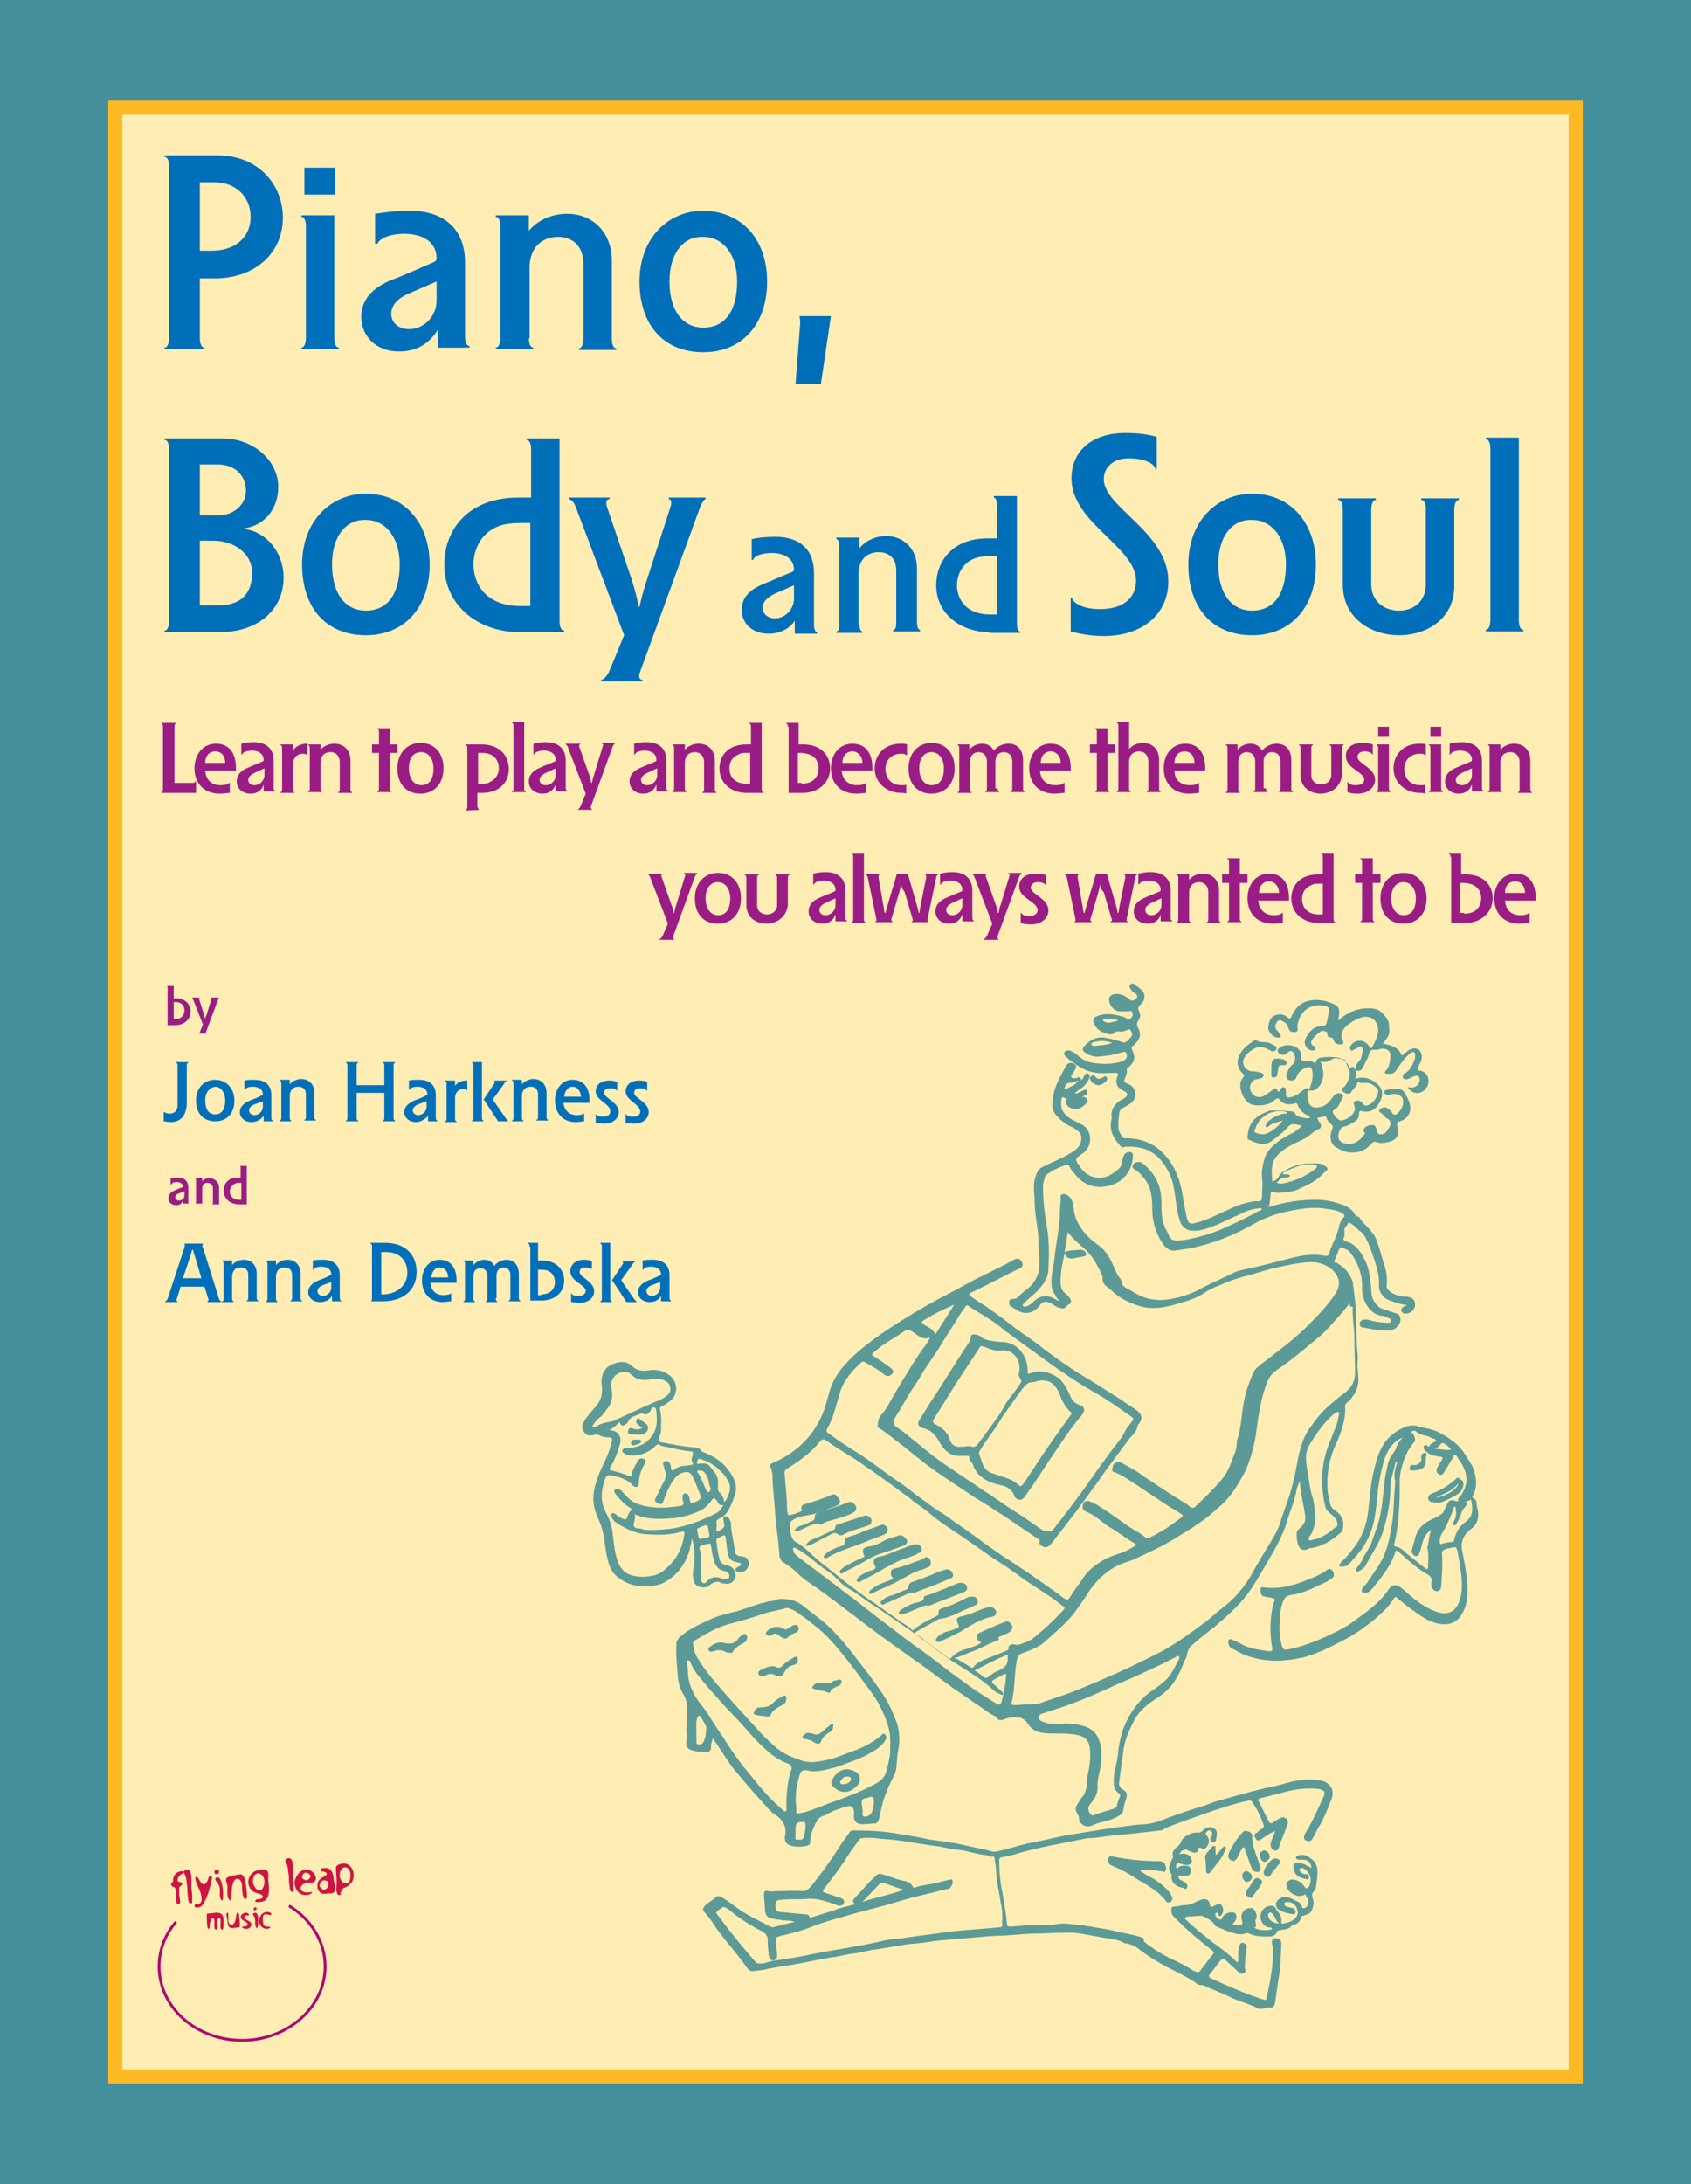 <?xml version="1.0" encoding="UTF-8"?> <svg xmlns="http://www.w3.org/2000/svg" xmlns:xlink="http://www.w3.org/1999/xlink" version="1.1" id="Layer_1" x="0px" y="0px" viewBox="233 37.7 220 284" xml:space="preserve"> <path fill="#448F9C" d="M233,37.7h220v284H233V37.7z"></path> <path fill="#FFEDB3" stroke="#FDB924" stroke-width="1.83" d="M248,51.7h190v256H248V51.7z"></path> <path fill="#006FBA" d="M259,73.9v7.8c0,0.4,0.1,1.2,0.6,1.2v0.2h-5.2v-0.2c0.5,0,0.6-0.9,0.6-1.2V59.3c0-0.4-0.1-1.2-0.6-1.2v-0.2 h6.9c5.3,0,8.5,3.8,8.5,8.1c0,4.6-3.6,7.9-8.9,7.9H259z M265.6,65.9c0-2.6-1.9-4.5-4.7-4.5H259v8.9h1.6 C263.3,70.3,265.6,68.8,265.6,65.9z M276.5,81.7c0,0.4,0.1,1.2,0.6,1.2v0.2h-4.9v-0.2c0.5,0,0.6-0.9,0.6-1.2V67.1 c0-0.4-0.1-1.2-0.6-1.2v-0.2h4.3C276.5,65.7,276.5,81.7,276.5,81.7z M276.6,59.5V63h-4v-3.5H276.6z M284.9,83.4 c-3.1,0-4.9-2.1-4.9-4.5c0-2.1,1.3-3.8,4.2-4.9c1.1-0.4,4.3-1.8,5.2-2.2c0.3-0.1,0.4-0.3,0.4-0.5c0-2.2-1.9-3.2-4.2-3.2 c-1.9,0-3.2,0.6-3.5,1.3h-0.3v-3.9c1.3-0.2,2.6-0.4,4.5-0.4c4.6,0,7.2,2.5,7.2,6.7v9.7c0,0.4,0.1,1.2,0.6,1.2v0.2H290v-2.4 C288.8,82.5,287.1,83.4,284.9,83.4z M286.1,75.9c-1.6,0.7-2.2,1.7-2.2,2.6c0,1.2,1,2,2.3,2c2,0,3.6-1.7,3.6-3.7v-2.5L286.1,75.9 L286.1,75.9z M301.8,81.7c0,0.4,0.1,1.2,0.6,1.2v0.2h-4.9v-0.2c0.5,0,0.6-0.9,0.6-1.2V67.1c0-0.4-0.1-1.2-0.6-1.2v-0.2h4.3v2 c1.2-1.4,3-2.2,5-2.2c3.2,0,5.8,2.3,5.8,6.1v10.2c0,0.4,0.1,1.2,0.6,1.2v0.2h-4.9V83c0.5,0,0.6-0.9,0.6-1.2V72 c0-2.2-1.3-3.5-3.3-3.5c-1.9,0-3.7,1.2-3.7,4v9.2H301.8z M332.8,74.3c0,5.6-3.3,9.2-8.3,9.2c-5.2,0-8.3-3.6-8.3-9.2 c0-5.6,3.7-9.2,8.3-9.2C329.7,65.2,332.8,69,332.8,74.3z M320.1,74.3c0,3.9,1.8,6,4.4,6c2.7,0,4.4-2,4.4-6c0-3.6-1.9-5.8-4.4-5.8 C322,68.4,320.1,70.5,320.1,74.3z M341.1,78.8l-1.3,8.8h-3.3l0.6-7.8c0-0.4,0-0.7-0.1-1H341.1L341.1,78.8z M269.9,112.8 c0,3.8-2.9,7.1-8.4,7.1h-7.1v-0.2c0.5,0,0.6-0.9,0.6-1.2V96.1c0-0.4-0.1-1.2-0.6-1.2v-0.2h7.5c4.2,0,7.3,3,7.3,6.3 c0,2.8-1.7,5-4.4,5.4v0.1C267.6,106.8,269.9,109.5,269.9,112.8z M265,101.5c0-2-1.5-3.4-3.6-3.4H259v6.6h2.5 C263.4,104.7,265,103.3,265,101.5z M259,108v8.4h2.5c2.9,0,4.3-1.6,4.3-4.2s-2.4-4.2-5.1-4.2C260.7,108,259,108,259,108z M288.9,111.1c0,5.6-3.3,9.2-8.3,9.2c-5.2,0-8.3-3.6-8.3-9.2s3.7-9.2,8.3-9.2C285.7,101.9,288.9,105.8,288.9,111.1z M276.2,111.1 c0,3.9,1.8,6,4.4,6c2.7,0,4.4-2,4.4-6c0-3.6-1.9-5.8-4.4-5.8C278.1,105.2,276.2,107.3,276.2,111.1z M300.6,119.9 c-5.3,0-9.8-3.4-9.8-8.8c0-4.4,3-8.7,9.6-8.7h1.7v-6.3c0-0.4-0.1-1.2-0.6-1.2v-0.2h4.3v23.8c0,0.4,0.1,1.2,0.6,1.2v0.2L300.6,119.9 L300.6,119.9z M302.1,105.7H301c-1.3,0-2.3,0.1-3.1,0.4c-2.6,1-3.3,3.4-3.3,5c0,2.4,1.5,5.4,6.1,5.4h1.3v-10.8L302.1,105.7 L302.1,105.7z M314.2,120.3l-6.3-16.7c-0.1-0.3-0.5-1-0.9-1v-0.2h5.3v0.2c-0.5,0-0.5,0.5-0.3,1.1l3.2,9.4c0.4,1.3,0.7,2.4,0.9,3.5 h0.1c0.2-0.8,0.4-1.8,0.8-3l3.2-9.9c0.2-0.5,0.2-1.1-0.2-1.1v-0.2h4.8v0.2c-0.2,0-0.6,0.7-0.7,1l-7.8,21.4c-0.3,0.7-0.1,1.1,0.3,1.1 v0.2h-5.4v-0.2c0.3,0,0.8-0.5,1.1-1.2L314.2,120.3z M333,120.1c-2.2,0-3.5-1.4-3.5-3.1c0-1.5,0.9-2.6,2.9-3.4c0.8-0.3,3-1.3,3.6-1.5 c0.2-0.1,0.3-0.2,0.3-0.3c0-1.5-1.3-2.2-2.9-2.2c-1.3,0-2.3,0.4-2.4,0.9h-0.2v-2.7c0.9-0.2,1.8-0.3,3.1-0.3c3.2,0,5,1.7,5,4.7v6.8 c0,0.3,0.1,0.9,0.4,0.9v0.2h-2.9v-1.7C335.8,119.4,334.5,120.1,333,120.1z M333.8,114.9c-1.1,0.5-1.6,1.2-1.6,1.8 c0,0.8,0.7,1.4,1.6,1.4c1.4,0,2.5-1.2,2.5-2.6v-1.7C336.3,113.8,333.8,114.9,333.8,114.9z M344.8,118.9c0,0.3,0.1,0.9,0.4,0.9v0.2 h-3.4v-0.2c0.4,0,0.4-0.6,0.4-0.9v-10.2c0-0.3-0.1-0.9-0.4-0.9v-0.2h3v1.4c0.8-1,2.1-1.6,3.5-1.6c2.2,0,4,1.6,4,4.2v7.1 c0,0.3,0.1,0.9,0.4,0.9v0.2h-3.5v-0.2c0.4,0,0.4-0.6,0.4-0.9v-6.8c0-1.6-0.9-2.4-2.3-2.4s-2.6,0.9-2.6,2.8v6.6L344.8,118.9 L344.8,118.9z M361.7,119.9c-3.7,0-6.9-2.4-6.9-6.1c0-3.1,2.1-6.1,6.7-6.1h1.2v-4.4c0-0.3-0.1-0.9-0.4-0.9v-0.2h3v16.7 c0,0.3,0.1,0.9,0.4,0.9v0.2h-4L361.7,119.9L361.7,119.9z M362.7,110H362c-0.9,0-1.6,0.1-2.2,0.3c-1.8,0.7-2.3,2.4-2.3,3.5 c0,1.7,1.1,3.8,4.3,3.8h0.9L362.7,110L362.7,110z M376.6,120.4c-1.7,0-3.3-0.3-4.3-0.6v-4.3h0.2c0,0.3,0.9,1.4,3.6,1.4 c3.2,0,4.7-1.6,4.7-3.7c0-4.4-8.4-7.5-8.4-13.3c0-3.5,2.6-5.9,7-5.9c1.8,0,3,0.2,4.1,0.5v4.2h-0.2c0-0.5-1-1.4-3.5-1.4 c-2,0-3.2,1.2-3.2,2.7c0,3.7,8.4,6.9,8.4,13.3C385,117.4,381.8,120.4,376.6,120.4L376.6,120.4z M404.2,111.1c0,5.6-3.3,9.2-8.3,9.2 c-5.2,0-8.3-3.6-8.3-9.2s3.7-9.2,8.3-9.2C401,101.9,404.2,105.8,404.2,111.1z M391.5,111.1c0,3.9,1.8,6,4.4,6c2.7,0,4.4-2,4.4-6 c0-3.6-1.9-5.8-4.4-5.8C393.4,105.2,391.5,107.3,391.5,111.1z M415,120.3c-3.6,0-7.3-2.2-7.3-6.6v-9.8c0-0.4-0.1-1.2-0.6-1.2v-0.2 h4.9v0.2c-0.5,0-0.6,0.9-0.6,1.2v9.8c0,2.1,1.6,3.4,3.6,3.4s3.5-1.3,3.5-3.4v-9.8c0-0.4-0.1-1.2-0.6-1.2v-0.2h4.9v0.2 c-0.5,0-0.6,0.9-0.6,1.2v9.8C422.3,118.1,418.7,120.3,415,120.3L415,120.3z M430.6,118.4c0,0.4,0.1,1.2,0.6,1.2v0.2h-4.9v-0.2 c0.5,0,0.6-0.9,0.6-1.2V96c0-0.4-0.1-1.2-0.6-1.2v-0.2h4.3L430.6,118.4L430.6,118.4z"></path> <path fill="#9A1D85" d="M254.8,166.1c0-0.1,0-0.2-0.1-0.2h0.9v1.6h0.3c1.3,0,1.9,0.9,1.9,1.7c0,1.1-0.9,1.8-2,1.8h-1L254.8,166.1 L254.8,166.1z M255.8,170.2c0.9,0,1.2-0.6,1.2-1.1c0-0.3-0.1-0.8-0.6-1c-0.2-0.1-0.4-0.1-0.6-0.1h-0.2v2.2L255.8,170.2L255.8,170.2z M259.4,170.9l-1.3-3.3c0-0.1-0.1-0.2-0.2-0.2h1.1c-0.1,0-0.1,0.1-0.1,0.2l0.6,1.9c0.1,0.3,0.1,0.5,0.2,0.7c0-0.2,0.1-0.4,0.2-0.6 l0.6-2v-0.2h1c0,0-0.1,0.1-0.1,0.2l-1.6,4.3c-0.1,0.1,0,0.2,0.1,0.2h-1.1c0.1,0,0.2-0.1,0.2-0.2L259.4,170.9L259.4,170.9z M255.9,194.4c-0.6,0-1-0.4-1-0.9c0-0.4,0.3-0.8,0.8-1c0.2-0.1,0.9-0.4,1-0.4s0.1-0.1,0.1-0.1c0-0.4-0.4-0.6-0.8-0.6 s-0.6,0.1-0.7,0.3h-0.1v-0.8c0.3,0,0.5-0.1,0.9-0.1c0.9,0,1.4,0.5,1.4,1.3v1.9c0,0.1,0,0.2,0.1,0.2h-0.8v-0.5 C256.7,194.2,256.4,194.4,255.9,194.4L255.9,194.4z M256.2,192.9c-0.3,0.1-0.4,0.3-0.4,0.5s0.2,0.4,0.5,0.4c0.4,0,0.7-0.3,0.7-0.7 v-0.5L256.2,192.9L256.2,192.9z M259.3,194c0,0.1,0,0.2,0.1,0.2h-1c0.1,0,0.1-0.2,0.1-0.2v-2.9c0-0.1,0-0.2-0.1-0.2h0.9v0.4 c0.2-0.3,0.6-0.4,1-0.4c0.6,0,1.2,0.5,1.2,1.2v2c0,0.1,0,0.2,0.1,0.2h-1c0.1,0,0.1-0.2,0.1-0.2v-1.9c0-0.4-0.3-0.7-0.7-0.7 c-0.4,0-0.7,0.2-0.7,0.8V194L259.3,194z M264.1,194.3c-1.1,0-2-0.7-2-1.8c0-0.9,0.6-1.7,1.9-1.7h0.3v-1.3c0-0.1,0-0.2-0.1-0.2h0.9 v4.8c0,0.1,0,0.2,0.1,0.2H264.1L264.1,194.3z M264.4,191.5h-0.2c-0.3,0-0.5,0-0.6,0.1c-0.5,0.2-0.7,0.7-0.7,1c0,0.5,0.3,1.1,1.2,1.1 h0.3L264.4,191.5L264.4,191.5z"></path> <path fill="none" stroke="#AD0874" stroke-width="0.366" d="M255.9,287.6c-1.4,1.6-2.2,3.6-2.2,5.8c0,5.3,4.8,9.6,10.8,9.6 c5.9,0,10.8-4.3,10.8-9.6c0-3.3-1.9-6.2-4.7-7.9"></path> <path fill="#CD1543" d="M255.5,282.4c0-0.8,0.3-1,0.5-1.2c0.2-0.1,0.4-0.2,0.6-0.2c0.1,0,0.3,0,0.3,0.1c0,0.3-0.8,0.3-0.8,1.1 c0,0.3,0.5,0.1,0.6,0.4c0,0.5-0.4,0.1-0.4,0.8c0,0.4,0,0.8,0.1,1.2c0,0.2,0.1,0.4,0,0.6l-0.2,0.1c-0.4,0-0.3-1.1-0.3-1.3 c0-1.4-0.5-0.7-0.6-1.2C255.1,282.5,255.5,282.4,255.5,282.4L255.5,282.4z M257.3,280.8c0.5,0,0.5,0.4,0.6,0.8v1.4 c0,0.4,0.1,0.8,0.1,1.2v0.7c0,0,0.1,0.3-0.2,0.3c-0.4,0-0.3-1-0.4-1.2c0-0.5,0-0.9-0.1-1.4c-0.1-1.3-0.4-1.2-0.4-1.5 C257,280.9,257.1,280.8,257.3,280.8z M258.3,285.5l0.1-0.2h0.2c0.6,0,0.7-0.5,0.6-1c-0.1-0.9-0.7-1.5-0.8-2.4c0,0,0.1-0.1,0.1-0.2 c0.4,0,0.5,1,1,1c0.6,0,0.5-1.1,0.9-1.1c0.1,0,0.2,0.2,0.2,0.3l-0.1,0.4c-0.2,1-0.5,2-1,2.9c-0.2,0.3-0.4,0.5-0.7,0.5 C258.6,285.8,258.3,285.7,258.3,285.5L258.3,285.5z M260.9,281.1c0-0.2,0.1-0.3,0.3-0.3c0.1,0,0.3,0.1,0.3,0.2c0,0.1,0,0.3-0.1,0.3 c-0.1,0.1-0.1,0.1-0.3,0.1C261,281.4,260.9,281.3,260.9,281.1L260.9,281.1z M261.3,281.8c0.5,0,0.6,1.1,0.7,1.5 c0,0.2,0.1,1.5-0.1,1.5s-0.3-0.5-0.3-0.7v-0.8c-0.1-0.8-0.5-0.8-0.6-1.3C261,281.9,261.2,281.8,261.3,281.8z M262.6,281.8 c0.5-0.2,1.1-0.3,1.7-0.4c0.1,0,0.4,0.2,0.4,0.3c0.2,0.3,0.2,0.7,0.3,1.1c0,0.2,0.3,1.8,0,1.8h-0.2c-0.3-0.4-0.3-1.2-0.3-1.6 c0-0.4-0.2-1.1-0.7-1c-0.7,0.1-0.7,2.1-0.7,2.6c0,0.1,0,0.2-0.1,0.2l-0.2-0.1c-0.3-0.4-0.2-1.1-0.2-1.6c0-0.3-0.1-0.6-0.2-0.8 C262.4,282.1,262.4,281.9,262.6,281.8L262.6,281.8z M266.9,280.8c1.2-0.1,1,0.4,1,1.3c0.1,1,0.4,2.8-1,2.9c-0.2,0-0.7,0.1-0.7-0.1 c0-0.1,0.1-0.1,0.1-0.2c0.2-0.1,0.9,0,0.9-0.4c-0.1-0.6-1.7-0.1-1.9-1.8C265.3,281.5,266,280.9,266.9,280.8z M267.4,282.3 c0-0.4-0.3-1-0.8-1c-0.6,0-0.7,0.7-0.7,1.2c0-0.1,0.2,1,0.9,1C267.3,283.4,267.4,282.7,267.4,282.3z M270.5,279.3 c0.5,0,0.5,0.4,0.6,0.8v1.4c0,0.4,0.1,0.8,0.1,1.2v0.7c0,0,0.1,0.3-0.2,0.3c-0.4,0-0.3-1-0.4-1.2c0-0.5,0-0.9-0.1-1.4 c-0.1-1.3-0.4-1.2-0.4-1.5C270.2,279.5,270.3,279.4,270.5,279.3z M272.7,280.8c0.7-0.1,1.4,0.5,1.4,1.2c0,0.2-0.3,0.5-0.5,0.5h-0.8 c0,0-0.7,0.3-0.7,0.7c0.1,0.7,1,0.6,1.5,0.5v0.1c-0.2,0.2-0.4,0.3-0.7,0.3c-1,0.1-1.5-0.7-1.6-1.6 C271.4,281.8,271.9,280.9,272.7,280.8L272.7,280.8z M273.4,281.7c0-0.3-0.4-0.5-0.6-0.5c-0.3,0-0.5,0.3-0.5,0.6 c0,0.2,0.4,0.4,0.6,0.4C273,282.2,273.4,281.9,273.4,281.7z M274.7,280.8c0-0.2,0.3-0.2,0.5-0.2c0.9-0.1,1.1,0.6,1.2,1.3 c0,0.4,0.2,0.8,0.2,1.2v0.4c-0.1,0.1-0.1,0.2-0.2,0.3s-0.5,0.1-0.7,0.1c-0.7,0.1-1.1,0.1-1.4-0.7V283c-0.1-1.3,1.3-1.2,1.2-1.7 C275.3,280.9,274.7,281.2,274.7,280.8L274.7,280.8z M275.1,283.4c0.4,0,0.7-0.4,0.6-0.8c0-0.4-0.4-0.4-0.6-0.4 c-0.3,0-0.6,0.5-0.5,0.8C274.7,283.1,274.9,283.4,275.1,283.4z M276.7,280.5c0-0.3,0.7-0.5,0.9-0.5c0.8-0.1,1.4,0.7,1.4,1.4 c0.1,1.1-0.7,1.6-1.3,1.8c-0.3,0.2-0.4,0.6-0.4,0.9H277c-0.4-0.4-0.2-1.2-0.2-1.7S276.7,281.2,276.7,280.5z M278.6,281.5 c0-0.4-0.2-1-0.7-1c-0.6,0-0.7,0.7-0.7,1.1c0,0.4,0.3,1,0.8,1S278.6,282,278.6,281.5L278.6,281.5z M260.3,288c0,0.1,0,0.5-0.2,0.5 s-0.2-1.6-0.2-1.8c0-0.2,0.1-0.2,0.3-0.2c0.3,0,0.7-0.1,1-0.1c0.8,0,0.9,0.5,0.9,1.2c0,0.2,0,1-0.2,1h-0.1c-0.2-0.3-0.1-0.7-0.1-1 c0-0.1,0-0.5-0.1-0.5c-0.5,0-0.3,0.8-0.3,1c0,0.1,0,0.5-0.2,0.5c-0.3,0-0.2-0.8-0.2-0.9s0-0.6-0.2-0.6s-0.3,0.3-0.3,0.5 C260.3,287.6,260.3,287.8,260.3,288L260.3,288z M262.6,286.4c0.1,0,0.1,0.1,0.1,0.2v0.6c0,0.4,0,0.7,0.5,0.8c0.6-0.4,0.4-1,0.6-1.5 c0,0,0-0.1,0.1-0.1s0.2,0.1,0.2,0.2c0,0.4,0.1,0.7,0.1,1.1v0.4c0,0,0,0.2-0.1,0.2c-0.3,0-0.6,0.1-0.9,0.1c-0.5,0-0.6-0.5-0.6-0.9 c0-0.2-0.1-0.4-0.1-0.6C262.4,286.7,262.4,286.5,262.6,286.4L262.6,286.4z M265,286.4c0.2,0,0.3,0.1,0.4,0.2c0,0.3-0.6,0-0.6,0.4 s0.9,0.4,0.9,0.9c0,0.4-0.3,0.6-0.7,0.6c-0.1,0-0.5-0.1-0.5-0.2c0-0.2,0.7,0,0.7-0.4s-0.9-0.4-0.9-1 C264.4,286.6,264.7,286.4,265,286.4z M266,285.9c0-0.1,0.1-0.2,0.2-0.2s0.2,0.1,0.2,0.1c0,0.1,0,0.2-0.1,0.2 c-0.1,0.1-0.1,0.1-0.2,0.1S266,286,266,285.9L266,285.9z M266.2,286.4c0.4,0,0.4,0.8,0.4,1c0,0.1,0,1-0.2,1c-0.1,0-0.2-0.4-0.2-0.5 v-0.5c0-0.6-0.3-0.5-0.3-0.9C266,286.5,266.2,286.4,266.2,286.4L266.2,286.4z M267.8,286.3c0.2,0,0.4,0.1,0.5,0.2v0.1 c0,0,0,0.1-0.1,0.1c-0.2,0-0.4-0.1-0.6-0.1c-0.5,0-0.4,0.5-0.4,0.9c0,0.3,0.1,0.7,0.5,0.7h0.3c0,0,0.1,0.1,0.2,0.1 c0,0.1-0.4,0.2-0.5,0.2c-0.6,0-1-0.5-1-1.1C266.8,286.8,267.1,286.3,267.8,286.3L267.8,286.3z"></path> <path fill="#9A1D85" d="M255.7,139.5h2.3c0.1,0,0.4,0,0.4-0.2h0.1v1.5H254v-0.1c0.2,0,0.2-0.3,0.2-0.4v-8.1c0-0.1,0-0.4-0.2-0.4 v-0.1h1.9v0.1c-0.2,0-0.2,0.3-0.2,0.4L255.7,139.5L255.7,139.5z M261.7,139.8c0.5,0,1-0.1,1.1-0.3h0.1v1.3c-0.3,0-0.7,0.1-1.3,0.1 c-2.2,0-3.3-1.5-3.3-3.3s1.1-3.2,2.8-3.2s2.6,1.2,2.6,3.2v0.3h-4C259.8,139.2,260.6,139.8,261.7,139.8L261.7,139.8z M261,135.4 c-0.7,0-1.3,0.5-1.3,1.5h2.6C262.3,136,261.8,135.4,261,135.4L261,135.4z M265.6,140.9c-1.1,0-1.8-0.7-1.8-1.6 c0-0.8,0.5-1.4,1.5-1.8c0.4-0.2,1.5-0.6,1.9-0.8c0.1-0.1,0.1-0.1,0.1-0.2c0-0.8-0.7-1.2-1.5-1.2c-0.7,0-1.2,0.2-1.3,0.5h-0.1v-1.4 c0.5-0.1,0.9-0.2,1.6-0.2c1.7,0,2.6,0.9,2.6,2.4v3.5c0,0.1,0,0.4,0.2,0.4v0.1h-1.5v-0.9C267.1,140.5,266.4,140.9,265.6,140.9 L265.6,140.9z M266.1,138.2c-0.6,0.3-0.8,0.6-0.8,0.9c0,0.4,0.3,0.7,0.8,0.7c0.7,0,1.3-0.6,1.3-1.3v-0.9 C267.4,137.6,266.1,138.2,266.1,138.2z M273,135.9c-0.1-0.1-0.3-0.2-0.6-0.2c-0.6,0-1.3,0.4-1.3,1.5v3.1c0,0.1,0,0.4,0.2,0.4v0.1 h-1.8v-0.1c0.2,0,0.2-0.3,0.2-0.4V135c0-0.1,0-0.4-0.2-0.4v-0.1h1.6v0.8c0.4-0.6,1.1-0.9,1.8-0.9h0.1L273,135.9L273,135.9z M274.7,140.2c0,0.1,0,0.4,0.2,0.4v0.1h-1.8v-0.1c0.2,0,0.2-0.3,0.2-0.4V135c0-0.1,0-0.4-0.2-0.4v-0.1h1.6v0.7 c0.4-0.5,1.1-0.8,1.8-0.8c1.2,0,2.1,0.8,2.1,2.2v3.7c0,0.1,0,0.4,0.2,0.4v0.1H277v-0.1c0.2,0,0.2-0.3,0.2-0.4v-3.5 c0-0.8-0.5-1.3-1.2-1.3s-1.3,0.4-1.3,1.4V140.2L274.7,140.2z M284.7,134.5v1.1h-1v4.6c0,0.1,0,0.4,0.2,0.4v0.1h-1.8v-0.1 c0.2,0,0.2-0.3,0.2-0.4v-4.6h-0.9v-1.1h0.9v-1.6c0-0.1,0-0.4-0.2-0.4v-0.1h1.6v2.1H284.7L284.7,134.5z M290.7,137.6 c0,2-1.2,3.3-3,3.3c-1.9,0-3-1.3-3-3.3s1.3-3.3,3-3.3C289.6,134.3,290.7,135.7,290.7,137.6z M286.2,137.6c0,1.4,0.7,2.2,1.6,2.2 c1,0,1.6-0.7,1.6-2.2c0-1.3-0.7-2.1-1.6-2.1C286.8,135.5,286.2,136.2,286.2,137.6z M295.4,143l-1.8,0.1V143c0.2,0,0.2-0.3,0.2-0.4 V135c0-0.1,0-0.4-0.2-0.4v-0.1h2.1c2,0,3.5,1.2,3.5,3.2c0,1.6-1.1,3.1-3.5,3.1h-0.6v1.8C295.2,142.7,295.2,143,295.4,143z M295.2,139.6h0.4c0.5,0,0.8,0,1.1-0.2c0.9-0.4,1.2-1.2,1.2-1.8c0-0.9-0.5-2-2.2-2h-0.5V139.6z M301.2,140.2c0,0.1,0,0.4,0.2,0.4 v0.1h-1.8v-0.1c0.2,0,0.2-0.3,0.2-0.4v-8.1c0-0.1,0-0.4-0.2-0.4v-0.1h1.6L301.2,140.2L301.2,140.2z M303.6,140.9 c-1.1,0-1.8-0.7-1.8-1.6c0-0.8,0.5-1.4,1.5-1.8c0.4-0.2,1.5-0.6,1.9-0.8c0.1-0.1,0.1-0.1,0.1-0.2c0-0.8-0.7-1.2-1.5-1.2 c-0.7,0-1.2,0.2-1.3,0.5h-0.1v-1.4c0.5-0.1,0.9-0.2,1.6-0.2c1.7,0,2.6,0.9,2.6,2.4v3.5c0,0.1,0,0.4,0.2,0.4v0.1h-1.5v-0.9 C305,140.5,304.4,140.9,303.6,140.9L303.6,140.9z M304,138.2c-0.6,0.3-0.8,0.6-0.8,0.9c0,0.4,0.3,0.7,0.8,0.7c0.7,0,1.3-0.6,1.3-1.3 v-0.9C305.3,137.6,304,138.2,304,138.2z M309.2,140.9l-2.3-6c0-0.1-0.2-0.4-0.3-0.4v-0.1h1.9v0.1c-0.2,0-0.2,0.2-0.1,0.4l1.2,3.4 c0.2,0.5,0.3,0.9,0.3,1.2h0.1c0.1-0.3,0.1-0.6,0.3-1.1l1.1-3.6c0.1-0.2,0.1-0.4-0.1-0.4v-0.1h1.7v0.1c-0.1,0-0.2,0.2-0.3,0.4 l-2.8,7.7c-0.1,0.2,0,0.4,0.1,0.4v0.1h-1.9c0.1,0,0.3-0.2,0.4-0.4L309.2,140.9L309.2,140.9z M316.7,140.9c-1.1,0-1.8-0.7-1.8-1.6 c0-0.8,0.5-1.4,1.5-1.8c0.4-0.2,1.5-0.6,1.9-0.8c0.1-0.1,0.1-0.1,0.1-0.2c0-0.8-0.7-1.2-1.5-1.2c-0.7,0-1.2,0.2-1.3,0.5h-0.1v-1.4 c0.5-0.1,0.9-0.2,1.6-0.2c1.7,0,2.6,0.9,2.6,2.4v3.5c0,0.1,0,0.4,0.2,0.4v0.1h-1.5v-0.9C318.1,140.5,317.5,140.9,316.7,140.9 L316.7,140.9z M317.2,138.2c-0.6,0.3-0.8,0.6-0.8,0.9c0,0.4,0.3,0.7,0.8,0.7c0.7,0,1.3-0.6,1.3-1.3v-0.9 C318.5,137.6,317.2,138.2,317.2,138.2z M322.1,140.2c0,0.1,0,0.4,0.2,0.4v0.1h-1.8v-0.1c0.2,0,0.2-0.3,0.2-0.4V135 c0-0.1,0-0.4-0.2-0.4v-0.1h1.6v0.7c0.4-0.5,1.1-0.8,1.8-0.8c1.2,0,2.1,0.8,2.1,2.2v3.7c0,0.1,0,0.4,0.2,0.4v0.1h-1.8v-0.1 c0.2,0,0.2-0.3,0.2-0.4v-3.5c0-0.8-0.5-1.3-1.2-1.3s-1.3,0.4-1.3,1.4L322.1,140.2L322.1,140.2z M330.1,140.8c-1.9,0-3.5-1.2-3.5-3.2 c0-1.6,1.1-3.1,3.5-3.1h0.6v-2.3c0-0.1,0-0.4-0.2-0.4v-0.1h1.6v8.6c0,0.1,0,0.4,0.2,0.4v0.1H330.1z M330.6,135.6h-0.4 c-0.5,0-0.8,0-1.1,0.2c-1,0.4-1.2,1.2-1.2,1.8c0,0.9,0.5,2,2.2,2h0.5V135.6z M335.5,132.2c0-0.1,0-0.4-0.2-0.4v-0.1h1.6v2.8h0.6 c2.4,0,3.5,1.5,3.5,3.1c0,1.9-1.6,3.2-3.5,3.2h-1.9v-8.6H335.5z M337.3,139.6c1.7,0,2.2-1.1,2.2-2c0-0.6-0.2-1.4-1.2-1.8 c-0.3-0.1-0.7-0.2-1.1-0.2h-0.4v3.9h0.5V139.6z M344.5,139.8c0.5,0,1-0.1,1.1-0.3h0.1v1.3c-0.3,0-0.7,0.1-1.3,0.1 c-2.2,0-3.3-1.5-3.3-3.3s1.1-3.2,2.8-3.2c1.7,0,2.6,1.2,2.6,3.2v0.3h-4C342.6,139.2,343.5,139.8,344.5,139.8L344.5,139.8z M343.9,135.4c-0.7,0-1.3,0.5-1.3,1.5h2.6C345.2,136,344.6,135.4,343.9,135.4L343.9,135.4z M350.2,140.8c-1.7,0-3.4-1.2-3.4-3.2 c0-1.6,1.1-3.2,3.4-3.2c0.3,0,0.6,0,0.8,0.1v1.4h-0.1c0-0.1-0.3-0.2-0.6-0.2c-1.4,0-2.1,0.9-2.1,2c0,0.9,0.5,2.1,2.1,2.1 c0.4,0,0.5,0,0.6-0.1v1.2C350.7,140.8,350.5,140.8,350.2,140.8L350.2,140.8z M357.2,137.6c0,2-1.2,3.3-3,3.3c-1.9,0-3-1.3-3-3.3 s1.3-3.3,3-3.3C356.1,134.3,357.2,135.7,357.2,137.6z M352.6,137.6c0,1.4,0.7,2.2,1.6,2.2c1,0,1.6-0.7,1.6-2.2 c0-1.3-0.7-2.1-1.6-2.1S352.6,136.2,352.6,137.6z M362.8,140.2c0,0.1,0,0.4,0.2,0.4v0.1h-1.8v-0.1c0.2,0,0.2-0.3,0.2-0.4v-3.5 c0-0.8-0.5-1.2-1.1-1.2s-1.1,0.4-1.1,1.3v3.5c0,0.1,0,0.4,0.2,0.4v0.1h-1.8v-0.1c0.2,0,0.2-0.3,0.2-0.4V135c0-0.1,0-0.4-0.2-0.4 v-0.1h1.5v0.7c0.4-0.5,1-0.8,1.7-0.8c0.6,0,1.2,0.3,1.5,0.9c0.5-0.6,1.2-0.9,1.9-0.9c1,0,1.9,0.6,1.9,2.2v3.6c0,0.1,0,0.4,0.2,0.4 v0.1h-1.8v-0.1c0.2,0,0.2-0.3,0.2-0.4v-3.5c0-0.8-0.5-1.2-1.1-1.2s-1.1,0.4-1.1,1.2v3.5L362.8,140.2L362.8,140.2z M370.3,139.8 c0.5,0,1-0.1,1.1-0.3h0.1v1.3c-0.3,0-0.7,0.1-1.3,0.1c-2.2,0-3.3-1.5-3.3-3.3s1.1-3.2,2.8-3.2c1.7,0,2.6,1.2,2.6,3.2v0.3h-4 C368.4,139.2,369.2,139.8,370.3,139.8L370.3,139.8z M369.7,135.4c-0.7,0-1.3,0.5-1.3,1.5h2.6C371,136,370.4,135.4,369.7,135.4 L369.7,135.4z M378.1,134.5v1.1h-1v4.6c0,0.1,0,0.4,0.2,0.4v0.1h-1.8v-0.1c0.2,0,0.2-0.3,0.2-0.4v-4.6h-0.9v-1.1h0.9v-1.6 c0-0.1,0-0.4-0.2-0.4v-0.1h1.6v2.1H378.1L378.1,134.5z M379.9,140.2c0,0.1,0,0.4,0.2,0.4v0.1h-1.8v-0.1c0.2,0,0.2-0.3,0.2-0.4v-8.1 c0-0.1,0-0.4-0.2-0.4v-0.1h1.6v3.5c0.4-0.5,1.1-0.8,1.8-0.8c1.2,0,2.1,0.8,2.1,2.2v3.7c0,0.1,0,0.4,0.2,0.4v0.1h-1.8v-0.1 c0.2,0,0.2-0.3,0.2-0.4v-3.5c0-0.8-0.5-1.3-1.2-1.3s-1.3,0.4-1.3,1.4L379.9,140.2L379.9,140.2z M387.8,139.8c0.5,0,1-0.1,1.1-0.3 h0.1v1.3c-0.3,0-0.7,0.1-1.3,0.1c-2.2,0-3.3-1.5-3.3-3.3s1.1-3.2,2.8-3.2c1.7,0,2.6,1.2,2.6,3.2v0.3h-4 C385.8,139.2,386.7,139.8,387.8,139.8L387.8,139.8z M387.1,135.4c-0.7,0-1.3,0.5-1.3,1.5h2.6C388.4,136,387.9,135.4,387.1,135.4 L387.1,135.4z M397.7,140.2c0,0.1,0,0.4,0.2,0.4v0.1h-1.8v-0.1c0.2,0,0.2-0.3,0.2-0.4v-3.5c0-0.8-0.5-1.2-1.1-1.2s-1.1,0.4-1.1,1.3 v3.5c0,0.1,0,0.4,0.2,0.4v0.1h-1.8v-0.1c0.2,0,0.2-0.3,0.2-0.4V135c0-0.1,0-0.4-0.2-0.4v-0.1h1.5v0.7c0.4-0.5,1-0.8,1.7-0.8 c0.6,0,1.2,0.3,1.5,0.9c0.5-0.6,1.2-0.9,1.9-0.9c1,0,1.9,0.6,1.9,2.2v3.6c0,0.1,0,0.4,0.2,0.4v0.1h-1.8v-0.1c0.2,0,0.2-0.3,0.2-0.4 v-3.5c0-0.8-0.5-1.2-1.1-1.2s-1.1,0.4-1.1,1.2v3.5L397.7,140.2L397.7,140.2z M404.8,140.9c-1.3,0-2.6-0.8-2.6-2.4V135 c0-0.1,0-0.4-0.2-0.4v-0.1h1.8v0.1c-0.2,0-0.2,0.3-0.2,0.4v3.5c0,0.8,0.6,1.2,1.3,1.2s1.3-0.5,1.3-1.2V135c0-0.1,0-0.4-0.2-0.4v-0.1 h1.8v0.1c-0.2,0-0.2,0.3-0.2,0.4v3.5C407.4,140.1,406.1,140.9,404.8,140.9L404.8,140.9z M408.1,136c0-0.9,0.6-1.7,2.2-1.7 c0.6,0,1,0.1,1.3,0.2v1.3h-0.1c0-0.2-0.4-0.4-1-0.4s-0.9,0.4-0.9,0.7c0,0.9,2.3,1.4,2.3,3c0,0.8-0.7,1.8-2.3,1.8 c-0.6,0-1.1-0.1-1.3-0.2v-1.3h0.1c0,0.2,0.4,0.4,1,0.4c0.7,0,1.1-0.3,1.1-0.8C410.3,138,408.1,137.6,408.1,136L408.1,136z M413.7,140.2c0,0.1,0,0.4,0.2,0.4v0.1h-1.8v-0.1c0.2,0,0.2-0.3,0.2-0.4V135c0-0.1,0-0.4-0.2-0.4v-0.1h1.6L413.7,140.2L413.7,140.2z M413.7,132.2v1.3h-1.4v-1.3H413.7z M417.7,140.8c-1.7,0-3.4-1.2-3.4-3.2c0-1.6,1.1-3.2,3.4-3.2c0.3,0,0.6,0,0.8,0.1v1.4h-0.1 c0-0.1-0.3-0.2-0.6-0.2c-1.4,0-2.1,0.9-2.1,2c0,0.9,0.5,2.1,2.1,2.1c0.4,0,0.5,0,0.6-0.1v1.2C418.2,140.8,418,140.8,417.7,140.8 L417.7,140.8z M420.5,140.2c0,0.1,0,0.4,0.2,0.4v0.1h-1.8v-0.1c0.2,0,0.2-0.3,0.2-0.4V135c0-0.1,0-0.4-0.2-0.4v-0.1h1.6L420.5,140.2 L420.5,140.2z M420.5,132.2v1.3h-1.4v-1.3H420.5z M422.8,140.9c-1.1,0-1.8-0.7-1.8-1.6c0-0.8,0.5-1.4,1.5-1.8 c0.4-0.2,1.5-0.6,1.9-0.8c0.1-0.1,0.1-0.1,0.1-0.2c0-0.8-0.7-1.2-1.5-1.2c-0.7,0-1.2,0.2-1.3,0.5h-0.1v-1.4c0.5-0.1,0.9-0.2,1.6-0.2 c1.7,0,2.6,0.9,2.6,2.4v3.5c0,0.1,0,0.4,0.2,0.4v0.1h-1.5v-0.9C424.2,140.5,423.6,140.9,422.8,140.9z M423.2,138.2 c-0.6,0.3-0.8,0.6-0.8,0.9c0,0.4,0.3,0.7,0.8,0.7c0.7,0,1.3-0.6,1.3-1.3v-0.9C424.5,137.6,423.2,138.2,423.2,138.2z M428.2,140.2 c0,0.1,0,0.4,0.2,0.4v0.1h-1.8v-0.1c0.2,0,0.2-0.3,0.2-0.4V135c0-0.1,0-0.4-0.2-0.4v-0.1h1.6v0.7c0.4-0.5,1.1-0.8,1.8-0.8 c1.2,0,2.1,0.8,2.1,2.2v3.7c0,0.1,0,0.4,0.2,0.4v0.1h-1.8v-0.1c0.2,0,0.2-0.3,0.2-0.4v-3.5c0-0.8-0.5-1.3-1.2-1.3s-1.3,0.4-1.3,1.4 V140.2z M319.9,157.8l-2.3-6c0-0.1-0.2-0.4-0.3-0.4v-0.1h1.9v0.1c-0.2,0-0.2,0.2-0.1,0.4l1.2,3.4c0.2,0.5,0.3,0.9,0.3,1.2h0.1 c0.1-0.3,0.1-0.6,0.3-1.1l1.1-3.6c0.1-0.2,0.1-0.4-0.1-0.4v-0.1h1.7v0.1c-0.1,0-0.2,0.2-0.3,0.4l-2.8,7.7c-0.1,0.2,0,0.4,0.1,0.4 v0.1h-1.9v-0.1c0.1,0,0.3-0.2,0.4-0.4L319.9,157.8L319.9,157.8z M329.4,154.5c0,2-1.2,3.3-3,3.3c-1.9,0-3-1.3-3-3.3s1.3-3.3,3-3.3 C328.3,151.2,329.4,152.6,329.4,154.5z M324.8,154.5c0,1.4,0.7,2.2,1.6,2.2c1,0,1.6-0.7,1.6-2.2c0-1.3-0.7-2.1-1.6-2.1 S324.8,153.1,324.8,154.5z M332.7,157.8c-1.3,0-2.6-0.8-2.6-2.4v-3.5c0-0.1,0-0.4-0.2-0.4v-0.1h1.8v0.1c-0.2,0-0.2,0.3-0.2,0.4v3.5 c0,0.8,0.6,1.2,1.3,1.2s1.3-0.5,1.3-1.2v-3.5c0-0.1,0-0.4-0.2-0.4v-0.1h1.8v0.1c-0.2,0-0.2,0.3-0.2,0.4v3.5 C335.3,157,334,157.8,332.7,157.8L332.7,157.8z M340,157.8c-1.1,0-1.8-0.7-1.8-1.6c0-0.8,0.5-1.4,1.5-1.8c0.4-0.2,1.5-0.6,1.9-0.8 c0.1-0.1,0.1-0.1,0.1-0.2c0-0.8-0.7-1.2-1.5-1.2c-0.7,0-1.2,0.2-1.3,0.5h-0.1v-1.4c0.5-0.1,0.9-0.2,1.6-0.2c1.7,0,2.6,0.9,2.6,2.4 v3.5c0,0.1,0,0.4,0.2,0.4v0.1h-1.5v-0.9C341.4,157.4,340.8,157.8,340,157.8L340,157.8z M340.4,155.1c-0.6,0.3-0.8,0.6-0.8,0.9 c0,0.4,0.3,0.7,0.8,0.7c0.7,0,1.3-0.6,1.3-1.3v-0.9C341.7,154.5,340.4,155.1,340.4,155.1z M345.4,157.2c0,0.1,0,0.4,0.2,0.4v0.1 h-1.8v-0.1c0.2,0,0.2-0.3,0.2-0.4v-8.1c0-0.1,0-0.4-0.2-0.4v-0.1h1.6L345.4,157.2L345.4,157.2z M350.2,152.7c0,0.3-0.1,0.6-0.2,1 l-1,3.4c-0.1,0.2,0,0.4,0.1,0.4v0.1h-2.2v-0.1c0.2,0,0.1-0.2,0.1-0.4l-1.1-5.3c0-0.1-0.2-0.4-0.3-0.4v-0.1h1.9v0.1 c-0.2,0-0.2,0.2-0.2,0.4l0.6,3.5c0.1,0.4,0.1,0.8,0.2,1.1h0.1c0.1-0.4,0.2-0.7,0.3-1.1l1.2-4h1.4l1.1,3.8c0.1,0.4,0.3,1,0.3,1.3h0.1 c0.1-0.4,0.1-0.7,0.2-1.1l0.7-3.5c0-0.2,0-0.4-0.2-0.4v-0.1h1.8v0.1c-0.1,0-0.3,0.2-0.3,0.4l-1.1,5.3c0,0.2-0.1,0.4,0.1,0.4v0.1 h-2.2v-0.1c0.2,0,0.2-0.2,0.1-0.4l-1-3.4C350.4,153.3,350.3,153,350.2,152.7z M356.5,157.8c-1.1,0-1.8-0.7-1.8-1.6 c0-0.8,0.5-1.4,1.5-1.8c0.4-0.2,1.5-0.6,1.9-0.8c0.1-0.1,0.1-0.1,0.1-0.2c0-0.8-0.7-1.2-1.5-1.2c-0.7,0-1.2,0.2-1.3,0.5h-0.1v-1.4 c0.5-0.1,0.9-0.2,1.6-0.2c1.7,0,2.6,0.9,2.6,2.4v3.5c0,0.1,0,0.4,0.2,0.4v0.1h-1.5v-0.9C357.9,157.4,357.3,157.8,356.5,157.8 L356.5,157.8z M356.9,155.1c-0.6,0.3-0.8,0.6-0.8,0.9c0,0.4,0.3,0.7,0.8,0.7c0.7,0,1.3-0.6,1.3-1.3v-0.9 C358.2,154.5,356.9,155.1,356.9,155.1z M362.1,157.8l-2.3-6c0-0.1-0.2-0.4-0.3-0.4v-0.1h1.9v0.1c-0.2,0-0.2,0.2-0.1,0.4l1.2,3.4 c0.2,0.5,0.3,0.9,0.3,1.2h0.1c0.1-0.3,0.1-0.6,0.3-1.1l1.1-3.6c0.1-0.2,0.1-0.4-0.1-0.4v-0.1h1.7v0.1c-0.1,0-0.2,0.2-0.3,0.4 l-2.8,7.7c-0.1,0.2,0,0.4,0.1,0.4v0.1H361v-0.1c0.1,0,0.3-0.2,0.4-0.4L362.1,157.8L362.1,157.8z M365.6,153c0-0.9,0.6-1.7,2.2-1.7 c0.6,0,1,0.1,1.3,0.2v1.3H369c0-0.2-0.4-0.4-1-0.4s-0.9,0.4-0.9,0.7c0,0.9,2.3,1.4,2.3,3c0,0.8-0.7,1.8-2.3,1.8 c-0.6,0-1.1-0.1-1.3-0.2v-1.3h0.1c0,0.2,0.4,0.4,1,0.4c0.7,0,1.1-0.3,1.1-0.8C367.9,154.9,365.6,154.5,365.6,153L365.6,153z M376.1,152.7c0,0.3-0.1,0.6-0.2,1l-1,3.4c-0.1,0.2,0,0.4,0.1,0.4v0.1h-2.2v-0.1c0.2,0,0.1-0.2,0.1-0.4l-1.1-5.3 c0-0.1-0.2-0.4-0.3-0.4v-0.1h1.9v0.1c-0.2,0-0.2,0.2-0.2,0.4l0.6,3.5c0.1,0.4,0.1,0.8,0.2,1.1h0.1c0.1-0.4,0.2-0.7,0.3-1.1l1.2-4 h1.4l1.1,3.8c0.1,0.4,0.3,1,0.3,1.3h0.1c0.1-0.4,0.1-0.7,0.2-1.1l0.7-3.5c0-0.2,0-0.4-0.2-0.4v-0.1h1.8v0.1c-0.1,0-0.3,0.2-0.3,0.4 l-1.1,5.3c0,0.2-0.1,0.4,0.1,0.4v0.1h-2.2v-0.1c0.2,0,0.2-0.2,0.1-0.4l-1-3.4C376.2,153.3,376.2,153,376.1,152.7z M382.3,157.8 c-1.1,0-1.8-0.7-1.8-1.6c0-0.8,0.5-1.4,1.5-1.8c0.4-0.2,1.5-0.6,1.9-0.8c0.1-0.1,0.1-0.1,0.1-0.2c0-0.8-0.7-1.2-1.5-1.2 c-0.7,0-1.2,0.2-1.3,0.5h-0.1v-1.4c0.5-0.1,0.9-0.2,1.6-0.2c1.7,0,2.6,0.9,2.6,2.4v3.5c0,0.1,0,0.4,0.2,0.4v0.1H384v-0.9 C383.8,157.4,383.1,157.8,382.3,157.8L382.3,157.8z M382.8,155.1c-0.6,0.3-0.8,0.6-0.8,0.9c0,0.4,0.3,0.7,0.8,0.7 c0.7,0,1.3-0.6,1.3-1.3v-0.9C384.1,154.5,382.8,155.1,382.8,155.1z M387.7,157.2c0,0.1,0,0.4,0.2,0.4v0.1h-1.8v-0.1 c0.2,0,0.2-0.3,0.2-0.4v-5.3c0-0.1,0-0.4-0.2-0.4v-0.1h1.6v0.7c0.4-0.5,1.1-0.8,1.8-0.8c1.2,0,2.1,0.8,2.1,2.2v3.7 c0,0.1,0,0.4,0.2,0.4v0.1H390v-0.1c0.2,0,0.2-0.3,0.2-0.4v-3.5c0-0.8-0.5-1.3-1.2-1.3s-1.3,0.4-1.3,1.4L387.7,157.2L387.7,157.2z M395.3,151.4v1.1h-1v4.6c0,0.1,0,0.4,0.2,0.4v0.1h-1.8v-0.1c0.2,0,0.2-0.3,0.2-0.4v-4.6H392v-1.1h0.9v-1.6c0-0.1,0-0.4-0.2-0.4 v-0.1h1.6v2.1H395.3L395.3,151.4z M398.7,156.7c0.5,0,1-0.1,1.1-0.3h0.1v1.3c-0.3,0-0.7,0.1-1.3,0.1c-2.2,0-3.3-1.5-3.3-3.3 s1.1-3.2,2.8-3.2c1.7,0,2.6,1.2,2.6,3.2v0.3h-4C396.8,156.1,397.7,156.7,398.7,156.7L398.7,156.7z M398.1,152.3 c-0.7,0-1.3,0.5-1.3,1.5h2.6C399.4,152.9,398.8,152.3,398.1,152.3L398.1,152.3z M404.5,157.7c-1.9,0-3.5-1.2-3.5-3.2 c0-1.6,1.1-3.1,3.5-3.1h0.6v-2.3c0-0.1,0-0.4-0.2-0.4v-0.1h1.6v8.6c0,0.1,0,0.4,0.2,0.4v0.1H404.5z M405.1,152.6h-0.4 c-0.5,0-0.8,0-1.1,0.2c-1,0.4-1.2,1.2-1.2,1.8c0,0.9,0.5,2,2.2,2h0.5V152.6z M412.6,151.4v1.1h-1v4.6c0,0.1,0,0.4,0.2,0.4v0.1H410 v-0.1c0.2,0,0.2-0.3,0.2-0.4v-4.6h-0.9v-1.1h0.9v-1.6c0-0.1,0-0.4-0.2-0.4v-0.1h1.6v2.1H412.6L412.6,151.4z M418.6,154.5 c0,2-1.2,3.3-3,3.3c-1.9,0-3-1.3-3-3.3s1.3-3.3,3-3.3C417.4,151.2,418.6,152.6,418.6,154.5z M414,154.5c0,1.4,0.7,2.2,1.6,2.2 c1,0,1.6-0.7,1.6-2.2c0-1.3-0.7-2.1-1.6-2.1S414,153.1,414,154.5z M421.7,149.1c0-0.1,0-0.4-0.2-0.4v-0.1h1.6v2.8h0.6 c2.4,0,3.5,1.5,3.5,3.1c0,1.9-1.6,3.2-3.5,3.2h-1.9v-8.6H421.7L421.7,149.1z M423.5,156.5c1.7,0,2.2-1.1,2.2-2 c0-0.6-0.2-1.4-1.2-1.8c-0.3-0.1-0.7-0.2-1.1-0.2H423v3.9h0.5L423.5,156.5L423.5,156.5z M430.8,156.7c0.5,0,1-0.1,1.1-0.3h0.1v1.3 c-0.3,0-0.7,0.1-1.3,0.1c-2.2,0-3.3-1.5-3.3-3.3s1.1-3.2,2.8-3.2s2.6,1.2,2.6,3.2v0.3h-4C428.9,156.1,429.7,156.7,430.8,156.7 L430.8,156.7z M430.1,152.3c-0.7,0-1.3,0.5-1.3,1.5h2.6C431.4,152.9,430.9,152.3,430.1,152.3z"></path> <path fill="#006FBA" d="M255.2,183.6c-0.4,0-0.7-0.1-0.9-0.1v-1.2h0.1c0.1,0.1,0.3,0.2,0.7,0.2s1-0.2,1-1.1v-5.1 c0-0.1,0-0.4-0.2-0.4v-0.1h1.6v0.1c-0.2,0-0.2,0.3-0.2,0.4v5C257.2,183,256.3,183.6,255.2,183.6L255.2,183.6z M263.5,180.8 c0,1.7-1,2.7-2.5,2.7c-1.6,0-2.5-1.1-2.5-2.7c0-1.7,1.1-2.7,2.5-2.7C262.5,178.1,263.5,179.3,263.5,180.8z M259.7,180.8 c0,1.2,0.5,1.8,1.3,1.8s1.3-0.6,1.3-1.8c0-1.1-0.6-1.8-1.3-1.8C260.3,179.1,259.7,179.7,259.7,180.8z M265.7,183.6 c-0.9,0-1.5-0.6-1.5-1.3c0-0.6,0.4-1.1,1.3-1.5c0.3-0.1,1.3-0.5,1.6-0.7c0.1,0,0.1-0.1,0.1-0.1c0-0.7-0.6-1-1.3-1 c-0.6,0-1,0.2-1,0.4h-0.1v-1.2c0.4-0.1,0.8-0.1,1.3-0.1c1.4,0,2.2,0.7,2.2,2v2.9c0,0.1,0,0.4,0.2,0.4v0.1h-1.2v-0.7 C266.9,183.3,266.4,183.6,265.7,183.6L265.7,183.6z M266.1,181.3c-0.5,0.2-0.7,0.5-0.7,0.8s0.3,0.6,0.7,0.6c0.6,0,1.1-0.5,1.1-1.1 v-0.7L266.1,181.3z M270.7,183c0,0.1,0,0.4,0.2,0.4v0.1h-1.5v-0.1c0.2,0,0.2-0.3,0.2-0.4v-4.4c0-0.1,0-0.4-0.2-0.4v-0.1h1.3v0.6 c0.3-0.4,0.9-0.7,1.5-0.7c1,0,1.7,0.7,1.7,1.8v3.1c0,0.1,0,0.4,0.2,0.4v0.1h-1.5v-0.1c0.2,0,0.2-0.3,0.2-0.4V180c0-0.7-0.4-1-1-1 s-1.1,0.4-1.1,1.2L270.7,183L270.7,183z M279.4,183c0,0.1,0,0.4,0.2,0.4v0.1H278v-0.1c0.2,0,0.2-0.3,0.2-0.4v-6.7 c0-0.1,0-0.4-0.2-0.4v-0.1h1.6v0.1c-0.2,0-0.2,0.3-0.2,0.4v2.5h3.6v-2.5c0-0.1,0-0.4-0.2-0.4v-0.1h1.6v0.1c-0.2,0-0.2,0.3-0.2,0.4 v6.7c0,0.1,0,0.4,0.2,0.4v0.1h-1.6v-0.1c0.2,0,0.2-0.3,0.2-0.4v-3.2h-3.6L279.4,183L279.4,183z M287.1,183.6c-0.9,0-1.5-0.6-1.5-1.3 c0-0.6,0.4-1.1,1.3-1.5c0.3-0.1,1.3-0.5,1.6-0.7c0.1,0,0.1-0.1,0.1-0.1c0-0.7-0.6-1-1.3-1c-0.6,0-1,0.2-1,0.4h-0.1v-1.2 c0.4-0.1,0.8-0.1,1.3-0.1c1.4,0,2.2,0.7,2.2,2v2.9c0,0.1,0,0.4,0.2,0.4v0.1h-1.2v-0.7C288.2,183.3,287.7,183.6,287.1,183.6 L287.1,183.6z M287.4,181.3c-0.5,0.2-0.7,0.5-0.7,0.8s0.3,0.6,0.7,0.6c0.6,0,1.1-0.5,1.1-1.1v-0.7L287.4,181.3z M293.8,179.5 c-0.1-0.1-0.2-0.2-0.5-0.2c-0.5,0-1.1,0.3-1.1,1.2v2.6c0,0.1,0,0.4,0.2,0.4v0.1h-1.5v-0.1c0.2,0,0.2-0.3,0.2-0.4v-4.4 c0-0.1,0-0.4-0.2-0.4v-0.1h1.3v0.7c0.3-0.5,0.9-0.7,1.5-0.7h0.1V179.5L293.8,179.5z M295.7,183c0,0.1,0,0.4,0.2,0.4v0.1h-1.5v-0.1 c0.2,0,0.2-0.3,0.2-0.4v-6.7c0-0.1,0-0.4-0.2-0.4v-0.1h1.3V183z M296.1,180.9c-0.1-0.1-0.1-0.2-0.2-0.2l1.4-2.1 c0.1-0.1,0.1-0.3,0-0.3v-0.1h1.6v0.1c-0.1,0-0.3,0.2-0.3,0.3l-1.3,1.8c-0.1,0.1-0.1,0.2-0.2,0.2c0,0,0.1,0.1,0.1,0.2l1.6,2.3 c0.1,0.1,0.2,0.3,0.3,0.3v0.1h-1.3L296.1,180.9z M300.9,183c0,0.1,0,0.4,0.2,0.4v0.1h-1.5v-0.1c0.2,0,0.2-0.3,0.2-0.4v-4.4 c0-0.1,0-0.4-0.2-0.4v-0.1h1.3v0.6c0.3-0.4,0.9-0.7,1.5-0.7c1,0,1.7,0.7,1.7,1.8v3.1c0,0.1,0,0.4,0.2,0.4v0.1h-1.5v-0.1 c0.2,0,0.2-0.3,0.2-0.4V180c0-0.7-0.4-1-1-1s-1.1,0.4-1.1,1.2L300.9,183L300.9,183z M308,182.7c0.4,0,0.9-0.1,0.9-0.2h0.1v1 c-0.3,0-0.6,0.1-1.1,0.1c-1.8,0-2.7-1.3-2.7-2.8s0.9-2.7,2.3-2.7s2.2,1,2.2,2.7v0.3h-3.4C306.4,182.1,307.1,182.7,308,182.7 L308,182.7z M307.5,179c-0.5,0-1,0.4-1.1,1.3h2.2C308.5,179.5,308.1,179,307.5,179z M310.5,179.6c0-0.7,0.5-1.4,1.8-1.4 c0.5,0,0.8,0.1,1,0.2v1.1h-0.1c0-0.2-0.3-0.3-0.9-0.3c-0.5,0-0.7,0.3-0.7,0.6c0,0.7,1.9,1.2,1.9,2.5c0,0.7-0.6,1.5-1.9,1.5 c-0.5,0-0.9-0.1-1.1-0.1v-1.1h0.1c0,0.2,0.4,0.3,0.9,0.3c0.6,0,0.9-0.3,0.9-0.7C312.4,181.2,310.5,180.8,310.5,179.6L310.5,179.6z M314.4,179.6c0-0.7,0.5-1.4,1.8-1.4c0.5,0,0.8,0.1,1,0.2v1.1h-0.1c0-0.2-0.3-0.3-0.9-0.3c-0.5,0-0.7,0.3-0.7,0.6 c0,0.7,1.9,1.2,1.9,2.5c0,0.7-0.6,1.5-1.9,1.5c-0.5,0-0.9-0.1-1.1-0.1v-1.1h0.1c0,0.2,0.4,0.3,0.9,0.3c0.6,0,0.9-0.3,0.9-0.7 C316.2,181.2,314.4,180.8,314.4,179.6L314.4,179.6z M256,206.6c-0.1,0.2,0,0.3,0.1,0.3v0.1h-1.6v-0.1c0.1,0,0.2-0.1,0.3-0.3l2.2-6.7 c0-0.1,0.1-0.4,0-0.4v-0.1h2.4v0.1c-0.1,0-0.1,0.3,0,0.4l2.1,6.7c0,0.1,0.2,0.3,0.3,0.3v0.1H260v-0.1c0.1,0,0.2-0.2,0.1-0.3 l-0.5-1.6h-3.1L256,206.6z M258.4,201.2c-0.1-0.3-0.2-0.6-0.3-1H258c-0.1,0.4-0.2,0.7-0.3,1l-0.9,2.7h2.4L258.4,201.2L258.4,201.2z M263.2,206.5c0,0.1,0,0.4,0.2,0.4v0.1h-1.5v-0.1c0.2,0,0.2-0.3,0.2-0.4v-4.4c0-0.1,0-0.4-0.2-0.4v-0.1h1.3v0.6 c0.3-0.4,0.9-0.7,1.5-0.7c1,0,1.7,0.7,1.7,1.8v3.1c0,0.1,0,0.4,0.2,0.4v0.1h-1.5v-0.1c0.2,0,0.2-0.3,0.2-0.4v-2.9c0-0.7-0.4-1-1-1 s-1.1,0.4-1.1,1.2L263.2,206.5L263.2,206.5z M268.9,206.5c0,0.1,0,0.4,0.2,0.4v0.1h-1.5v-0.1c0.2,0,0.2-0.3,0.2-0.4v-4.4 c0-0.1,0-0.4-0.2-0.4v-0.1h1.3v0.6c0.3-0.4,0.9-0.7,1.5-0.7c1,0,1.7,0.7,1.7,1.8v3.1c0,0.1,0,0.4,0.2,0.4v0.1h-1.5v-0.1 c0.2,0,0.2-0.3,0.2-0.4v-2.9c0-0.7-0.4-1-1-1s-1.1,0.4-1.1,1.2L268.9,206.5L268.9,206.5z M274.6,207c-0.9,0-1.5-0.6-1.5-1.3 c0-0.6,0.4-1.1,1.3-1.5c0.3-0.1,1.3-0.5,1.6-0.7c0.1,0,0.1-0.1,0.1-0.1c0-0.7-0.6-1-1.3-1c-0.6,0-1,0.2-1,0.4h-0.1v-1.2 c0.4-0.1,0.8-0.1,1.3-0.1c1.4,0,2.2,0.7,2.2,2v2.9c0,0.1,0,0.4,0.2,0.4v0.1h-1.2v-0.7C275.8,206.8,275.3,207,274.6,207L274.6,207z M275,204.8c-0.5,0.2-0.7,0.5-0.7,0.8s0.3,0.6,0.7,0.6c0.6,0,1.1-0.5,1.1-1.1v-0.7L275,204.8z M281.2,206.9c0.2,0,0.2-0.3,0.2-0.4 v-6.7c0-0.1,0-0.4-0.2-0.4v-0.1h1.9c2.8,0,4.1,1.7,4.1,3.8c0,2.4-1.8,3.8-4.4,3.8L281.2,206.9L281.2,206.9z M286,203.2 c0-1.5-0.9-2.7-2.8-2.7h-0.6v5.5h0.4C284.7,205.9,286,204.8,286,203.2z M290.7,206.1c0.4,0,0.9-0.1,0.9-0.2h0.1v1 c-0.3,0-0.6,0.1-1.1,0.1c-1.8,0-2.7-1.3-2.7-2.8s0.9-2.7,2.3-2.7s2.2,1,2.2,2.7v0.3H289C289.1,205.6,289.8,206.1,290.7,206.1 L290.7,206.1z M290.2,202.5c-0.5,0-1,0.4-1.1,1.3h2.2C291.3,203,290.8,202.5,290.2,202.5z M297.5,206.5c0,0.1,0,0.4,0.2,0.4v0.1 h-1.5v-0.1c0.2,0,0.2-0.3,0.2-0.4v-2.9c0-0.7-0.4-1-0.9-1s-0.9,0.3-0.9,1v2.9c0,0.1,0,0.4,0.2,0.4v0.1h-1.5v-0.1 c0.2,0,0.2-0.3,0.2-0.4v-4.4c0-0.1,0-0.4-0.2-0.4v-0.1h1.3v0.6c0.3-0.4,0.9-0.7,1.4-0.7s1,0.2,1.3,0.8c0.4-0.5,1-0.8,1.6-0.8 c0.8,0,1.6,0.5,1.6,1.9v3c0,0.1,0,0.4,0.2,0.4v0.1h-1.5v-0.1c0.2,0,0.2-0.3,0.2-0.4v-2.9c0-0.7-0.4-1-0.9-1s-0.9,0.4-0.9,1v3 L297.5,206.5L297.5,206.5z M301.9,199.8c0-0.1,0-0.4-0.2-0.4v-0.1h1.3v2.3h0.5c2,0,2.9,1.3,2.9,2.6c0,1.6-1.3,2.6-2.9,2.6H302v-7 L301.9,199.8L301.9,199.8z M303.4,206c1.4,0,1.8-0.9,1.8-1.6c0-0.5-0.2-1.2-1-1.5c-0.3-0.1-0.6-0.1-0.9-0.1H303v3.3h0.4V206 L303.4,206z M307.2,203c0-0.7,0.5-1.5,1.8-1.5c0.5,0,0.8,0.1,1,0.2v1.1c0-0.2-0.3-0.3-0.9-0.3c-0.5,0-0.7,0.3-0.7,0.6 c0,0.7,1.9,1.2,1.9,2.5c0,0.7-0.6,1.5-1.9,1.5c-0.5,0-0.9-0.1-1.1-0.1v-1.1h0.1c0,0.2,0.4,0.3,0.9,0.3c0.6,0,0.9-0.3,0.9-0.7 C309.1,204.7,307.2,204.3,307.2,203L307.2,203z M312.4,206.5c0,0.1,0,0.4,0.2,0.4v0.1h-1.5v-0.1c0.2,0,0.2-0.3,0.2-0.4v-6.7 c0-0.1,0-0.4-0.2-0.4v-0.1h1.3V206.5z M312.8,204.4c-0.1-0.1-0.1-0.2-0.2-0.2l1.4-2.1c0.1-0.1,0.1-0.3,0-0.3v-0.1h1.6v0.1 c-0.1,0-0.3,0.2-0.3,0.3l-1.3,1.8c-0.1,0.1-0.1,0.2-0.2,0.2c0,0,0.1,0.1,0.1,0.2l1.6,2.3c0.1,0.1,0.2,0.3,0.3,0.3v0.1h-1.3 L312.8,204.4z M317.5,207c-0.9,0-1.5-0.6-1.5-1.3c0-0.6,0.4-1.1,1.3-1.5c0.3-0.1,1.3-0.5,1.6-0.7c0.1,0,0.1-0.1,0.1-0.1 c0-0.7-0.6-1-1.3-1c-0.6,0-1,0.2-1,0.4h-0.1v-1.2c0.4-0.1,0.8-0.1,1.3-0.1c1.4,0,2.2,0.7,2.2,2v2.9c0,0.1,0,0.4,0.2,0.4v0.1H319 v-0.7C318.7,206.8,318.1,207,317.5,207L317.5,207z M317.8,204.8c-0.5,0.2-0.7,0.5-0.7,0.8s0.3,0.6,0.7,0.6c0.6,0,1.1-0.5,1.1-1.1 v-0.7L317.8,204.8z"></path> <g> <path fill="#5C9A98" d="M409.3,176.8c0.2,0.4,0.2,0.7,0,1.2c1.1-0.4,1.9-0.1,2.7,0.5c0.9,0.7,1,1.4,0.6,2.3 c-0.5,1.1-1.2,1.6-2.3,1.4c-0.3-0.1-0.5-0.1-0.5,0.4c0,0.4-0.2,0.7-0.5,0.9c-0.5,0.3-0.9,0.6-1.5,0.7c-0.4,0.1-0.6,0.6-0.7,1.2 c0,0.4,0.2,0.7,0.6,0.9c1.2,0.4,2.1-0.1,2.8-1.1c0.1-0.1,0.1-0.2,0-0.3c-0.2-0.2-0.1-0.4,0-0.5c0.2-0.3,0.9-0.5,1.2-0.4 c0.3,0.1,0.3,0.3,0.4,0.6s0.1,0.6,0.5,0.6c0.3,0,0.6-0.1,0.8-0.4c0.1-0.2,0.3-0.4,0.4-0.6c0.2-0.5,0.1-0.9-0.4-1.1 c-0.3-0.2-0.5-0.6-0.9-0.8c-0.1-0.1-0.1-0.2,0-0.3c0.2-0.3,0.7-0.4,1-0.2c0.2,0.2,0.5,0.3,0.6,0.6c0.2,0.3,0.5,0.3,0.7,0.1 c0.3-0.3,0.6-0.6,0.7-1.1s0.1-0.9-0.3-1.2s-0.8-0.3-1.3-0.2c-0.1,0-0.3,0.1-0.4,0.1c-0.2-0.1-0.4-0.2-0.4-0.4s0.2-0.3,0.4-0.3 c0.5-0.1,0.9-0.1,1.4-0.1c0.4,0,0.7,0.2,0.9,0.6c0.2,0.4,0.5,0.8,0.6,1.3c0.3,1-0.2,2-1.3,2.3c-0.3,0.1-0.4,0.2-0.3,0.6 c0.2,1.1,0.1,1.8-1.2,2.1c-0.5,0.1-1,0.2-1.5,0c-0.3-0.1-0.5,0-0.7,0.2c-0.8,1-1.9,1.3-3.1,1.1c-0.6-0.1-1.1-0.4-1.6-0.7 c-0.7-0.5-0.7-1.5-0.4-2.2c0.1-0.3,0.2-0.5-0.1-0.7c-0.3-0.2-0.5-0.5-0.6-0.8s-0.2-0.3-0.5-0.2c-0.1,0-0.3,0.1-0.4,0.1 s-0.3,0-0.3,0.1s0.1,0.2,0.1,0.3c0.1,0.1,0.2,0.3,0.3,0.4c0.1,0.3,0.1,0.6-0.2,0.7c-0.6,0.2-1,0.7-1.5,1c-0.4,0.3-0.9,0.5-1.3,0.7 c-1.1,0.5-2.2,1.1-2.9,2.1c-0.6,0.9-0.4,1.9-0.4,2.9c0,0.1,0.1,0.2,0.2,0.1c0.2-0.1,0.5-0.3,0.6-0.5c0.2-0.5,0.7-0.8,1.1-1 c1.3-0.8,2.7-0.9,4.2-0.8c0.3,0,0.7,0.2,0.9,0.4c0.2,0.1,0.3,0.4,0.1,0.5c-0.4,0.3-0.7,0.7-1.1,1c-0.7,0.6-1.5,0.9-2.3,1.3 c-0.9,0.5-1.8,0.5-2.8,0.6c-0.2,0-0.4,0-0.6-0.1c-0.4-0.1-0.5,0-0.5,0.4c-0.1,0.6,0,1.3-0.5,1.9c-0.1,0.1-0.2,0.3-0.4,0.3 s-0.1-0.2-0.2-0.3c-0.1-0.3-0.3-0.2-0.4-0.2c-0.8,0.1-1.6,0.3-2.3,0.7c-1.4,0.6-2.7,1.3-4.1,1.8c-0.8,0.3-1.6,0.5-2.5,0.4 c-0.6-0.1-1.1-0.5-1.3-1c-0.3-0.8-0.5-1.7-0.6-2.7c-0.2-1.3-0.3-2.6-0.9-3.8c-1.1-2.2-2.7-3.5-5.4-3.4h-0.3c-0.4,0.2-0.6,0-0.8-0.3 c-0.8-0.9-1.3-1.9-1-3.2c0.1-0.2,0-0.5,0-0.8c0.1-0.8,0.6-1.4,1.3-1.8c0.2-0.1,0.4-0.2,0.5-0.3c0.4-0.3,0.3-0.6-0.1-0.8 c-0.2-0.1-0.4-0.2-0.5-0.3c-0.6-0.4-0.7-1-0.4-1.7c0.1-0.3,0.1-0.4-0.3-0.4c-0.8,0-1.6,0.1-2.4,0c-1.1-0.1-2.1-0.6-3-1.3 c-0.3-0.2-0.6-0.4-0.9-0.7c-0.2-0.2-0.5-0.4-0.3-0.7s0.5-0.2,0.7-0.2c0.5,0.2,0.9,0.5,1.2,0.8c0.5,0.4,1.1,0.7,1.8,0.8 c1.3,0.2,2.6,0.2,3.8-0.2c0.5-0.2,0.7-0.5,0.6-0.9c-0.1-0.3-0.2-0.4-0.5-0.3c-0.1,0-0.3,0.1-0.4,0.1c-0.9,0.3-1.9,0.4-2.9,0.5 c-0.6,0-1.2-0.2-1.7-0.6c-0.3-0.2-0.3-0.5,0-0.8c0.8-0.9,1.8-1.3,3-1c0.6,0.1,1.3,0.3,1.9,0.5c0.5,0.2,0.8-0.3,1.1-0.6 c0.3-0.3,0.2-0.6,0-0.9c-0.1-0.2-0.2-0.2-0.4-0.1c-0.4,0.2-0.8,0.3-1.2,0.2c-0.2,0-0.3,0-0.4,0.1c-0.3,0.4-0.7,0.3-1.1,0.2 c-0.7-0.2-1.3-0.5-1.6-1.2c-0.3-0.6-0.2-0.9,0.4-1.1c0.8-0.3,1.6-0.3,2.5-0.1c0.5,0.1,1,0.2,1.4,0.5c0.2,0.1,0.4,0,0.5-0.2 c0.2-0.2,0.2-0.4,0.1-0.7c-0.1-0.2-0.3-0.2-0.4-0.1h-1.3c-0.7-0.1-1.2-0.7-1.3-1.4c-0.1-0.4,0.1-0.6,0.5-0.8 c0.8-0.2,1.5,0.1,2.1,0.6c0.2,0.2,0.4,0.3,0.7,0.1c0.5-0.3,0.5-0.6,0-0.9c-0.2-0.1-0.4-0.3-0.5-0.5c-0.2-0.3-0.2-0.5,0.1-0.7h0.3 c0.3,0.3,0.7,0.5,1,0.8c0.6,0.5,0.5,1.4-0.1,1.9c-0.3,0.3-0.4,0.5-0.2,0.9s0.2,0.8-0.1,1.2c-0.2,0.3-0.2,0.5-0.1,0.8 c0.5,0.9,0.4,1.5-0.3,2.2l-0.3,0.3c-0.2,0.1-0.2,0.3-0.1,0.5c0.5,1.1,0.3,1.6-0.6,2.4c-0.1,0-0.1,0.1-0.1,0.2 c0.1,0.5-0.2,0.9-0.3,1.3c-0.1,0.3,0.1,0.4,0.4,0.5c0.7,0.3,1,0.7,1,1.5c0,0.4-0.2,0.7-0.5,1c-0.3,0.2-0.6,0.4-1,0.6 s-0.6,0.5-0.6,0.9c-0.1,0.5-0.1,1.1-0.1,1.6c0,0.6,0.3,1,0.6,1.4c0.1,0.1,0.2,0.1,0.3,0.1c2.3,0,4.1,0.8,5.5,2.6 c1.2,1.5,1.7,3.2,2,5c0.1,0.9,0.3,1.8,0.5,2.7c0.2,0.8,0.4,0.9,1.2,0.7c1.6-0.4,3-1.2,4.4-1.8c1-0.5,2-0.8,3.1-1h0.3 c0.7,0,0.8,0,0.8-0.8c0-0.7,0.1-1.5,0-2.2c-0.1-0.9,0.1-1.9,0.4-2.8c0.4-1,1.2-1.6,2-2.2c0.6-0.4,1.2-0.7,1.8-1c0,0,0.1,0,0.1-0.1 c0.3-0.2,0.6-0.4,0.8-0.7c0-0.1-0.1-0.1-0.2-0.1c-0.5-0.1-1-0.3-1.4,0.1c-0.7,0.8-1.5,1.4-2.3,2c-0.4,0.3-1,0.4-1.5,0.3 s-1-0.3-1.4-0.5c-0.1,0-0.2-0.1-0.2-0.3c0.1-1.9,1-2.8,2.7-3.4c0.1-0.1,0.3-0.1,0.4-0.1c0.8,0,1.6,0,2.5,0.1c0.3,0,0.6,0.1,0.7,0.5 c0.1,0.2,1.6,0.5,1.7,0.4c0.2-0.1,0.1-0.3,0-0.3c-0.8-0.3-1.2-0.8-1.5-1.5c-0.1-0.2-0.2-0.2-0.4-0.1c-0.8,0.2-1.5,0.1-2-0.6 c-0.1-0.1-0.2-0.1-0.4,0c-0.8,0.8-1.8,0.9-2.8,0.8c-0.8-0.1-1.3-0.7-1.6-1.5c-0.3-0.8-0.4-1.5,0.2-2.2c0.1-0.1,0.1-0.2,0-0.3 c-0.7-0.6-1-1.5-0.6-2.4s1.1-1.4,1.8-1.9c0.1-0.1,0.3-0.2,0.5-0.1c0.3,0.2,0.7,0.2,1.1,0.2c0.5,0,0.9,0.3,1.3,0.5 c0.2,0.1,0.3,0.3,0.1,0.5c-0.1,0.2-0.3,0.2-0.5,0.2l-0.6-0.3c-0.6-0.3-1.2-0.4-1.8,0c-0.5,0.3-0.9,0.6-1.2,1.1 c-0.5,0.9,0.2,1.8,1.1,1.8c0.4,0,0.7,0.1,1.1,0.2c0.2,0.1,0.3,0.1,0.3,0.3s-0.2,0.3-0.3,0.4c-0.1,0-0.3,0.1-0.4,0.1 c-0.5,0-0.8,0.3-1,0.7c-0.2,0.5,0,0.9,0.3,1.3c0.4,0.4,1,0.5,1.6,0.1c0.3-0.2,0.6-0.4,1-0.7c0.2-0.2,0.4-0.3,0.6,0.1 c0.1,0.2,0.2,0.2,0.3,0c0.1-0.1,0.1-0.2,0.2-0.3s0.3-0.2,0.4-0.1c0.2,0.1,0.2,0.2,0.2,0.4v0.2c0,0.8,0.1,0.8,0.9,0.6 c0.6-0.2,1-0.6,1.4-0.9c0.2-0.1,0.4-0.4,0.6-0.1c0.1,0.1,0.2,0,0.2-0.1c0.3-0.8,0.5-1.5,0.3-2.4c-0.1-0.4-0.3-0.4-0.7-0.3 c-0.6,0.2-1.1,0.6-1.3,1.2c-0.1,0.3-0.3,0.5-0.7,0.5c-0.5,0-0.8-0.4-0.6-0.9c0.2-0.5,0.4-0.9,0.8-1.2c0.4-0.4,0.4-1.2,0-1.6 c-0.2-0.3-0.5-0.1-0.7,0.1c-0.3,0.3-0.6,0.3-0.9,0.2c-0.4-0.2-0.5-0.6-0.2-0.8c0.6-0.5,1.4-0.5,2.1-0.2c0.5,0.2,0.9,0.8,0.8,1.4 c0,0.4,0.1,0.5,0.5,0.5s0.8-0.1,1.2,0.2c0.1,0.1,0.2,0,0.2-0.1c0.1-0.4,0.4-0.6,0.8-0.6c0.7-0.1,1.3-0.1,2,0 c0.8,0.1,1.3,0.6,1.6,1.4C409.1,176.2,409.2,176.5,409.3,176.8L409.3,176.8z M404.8,175.6c0.1,0.5,0.2,0.8,0.3,1.2 c0.1,0.4,0.1,0.7,0,1.1c-0.1,0.8-0.9,1.7-1.5,1.6c-0.5-0.1-0.5,0.2-0.5,0.5s0,0.5,0.1,0.8c0.1,0.7,0.6,1,1.3,0.9 c0.9-0.1,1.5-0.7,2-1.5c0.2-0.3,0.8-0.5,1.1-0.2c0.1,0.1,0.2,0.2,0.1,0.4c-0.4,0.6-0.5,1.3-1.1,1.6c-0.1,0.1-0.2,0.1-0.2,0.3 c0,0.3,0.8,1.2,1.1,1.1c0.6-0.1,1.2-0.4,1.6-1c0.2-0.3,0.2-0.6,0.1-1c-0.2-0.4,0-0.6,0.5-0.6c0.2,0,0.4,0.2,0.6,0.4 c0.2,0.3,0.4,0.3,0.7,0.2c0.7-0.3,1.1-0.9,1.3-1.7c0-0.2,0-0.3-0.1-0.4c-0.4-0.5-0.9-0.8-1.5-0.8c-0.3,0-0.6,0.1-0.9-0.1 c-0.1-0.1-0.2,0-0.2,0.1c-0.1,0.5-0.6,0.8-0.8,1.2c-0.2,0.3-0.6,0.3-1,0s-0.2-0.5,0.1-0.7l0.1-0.1c0.4-0.7,0.9-1.4,0.4-2.3 c-0.1-0.2-0.1-0.4-0.2-0.5c-0.1-0.3-0.1-0.7-0.5-0.7c-0.5,0-1.1-0.3-1.5,0.1C405.6,175.8,405.3,175.9,404.8,175.6L404.8,175.6z M400.5,182.3c-0.2,0-0.4-0.1-0.5-0.1c-1.7-0.2-3.2,0.7-3.7,2.3c-0.1,0.2-0.2,0.4,0.1,0.5c0.5,0.2,1.1,0.3,1.6,0 c0.8-0.4,1.3-0.9,1.9-1.6c-0.6,0.2-1.3,0.3-1.8,0.7c-0.1,0.1-0.3,0.3-0.4,0.1s0-0.3,0.1-0.5l0.2-0.2c0.6-0.5,1.3-0.9,2.1-1 C400.2,182.5,400.4,182.6,400.5,182.3L400.5,182.3z M399.1,191.5c0.3,0.1,0.5,0.1,0.7,0.1c1.6-0.3,3-0.9,4.3-1.9 c0.1-0.1,0.3-0.2,0.2-0.4c-0.1-0.2-0.3-0.2-0.5-0.2c-1.3-0.1-2.5,0.4-3.7,1c-0.1,0-0.2,0.1-0.2,0.3h0.7c0.1,0.1,0.3,0.1,0.2,0.2 c0,0.2-0.2,0.1-0.3,0.2h-0.3C399.8,190.8,399.4,191.1,399.1,191.5L399.1,191.5z M377.7,173.3c-0.8-0.3-1.6-0.3-2.4-0.1 c-0.2,0.1-0.4,0.1-0.3,0.3s0.3,0.2,0.4,0.2C376.2,173.6,377,173.6,377.7,173.3z M378.5,170.4c-0.6-0.3-1.2-0.3-1.8-0.2 c-0.1,0-0.1,0-0.2,0.1c0,0.1,0,0.1,0.1,0.2c0.2,0.1,0.4,0.2,0.7,0.2C377.8,170.6,378.1,170.5,378.5,170.4L378.5,170.4z"></path> <path fill="#5C9A98" d="M372,197c-0.1,1.2-0.3,2.3-0.5,3.5c0.7-0.3,1.4-0.2,2-0.3c0.2,0,0.3,0,0.5,0.1s0.3,0.3,0.3,0.5 c0,0.3-0.3,0.2-0.5,0.3c-0.3,0.1-0.7,0.1-1,0.2c-0.5,0.1-1,0.1-1.3-0.6c-0.3,1.4-0.6,2.7-0.5,4c0,0.4,0.2,0.8,0.5,1.1 c0.3,0.2,0.5,0.5,0.7,0.7c0.2,0.3,0.2,0.6-0.1,0.8c-0.1,0-0.2,0.1-0.2,0.1c-0.4,0.5-0.6,0.5-1.2,0.3c-0.3-0.1-0.6-0.3-0.9-0.5 c-0.6-0.3-1.1-0.4-1.5,0.2c-0.3,0.4-0.6,0.7-1.1,0.9c-0.9,0.3-1.6,0-2.3-0.5c-0.3-0.2-0.7-0.3-0.6-0.8c0-0.2,0.1-0.4,0.4-0.4 s0.5,0,0.7-0.2c0.5-0.6,1.2-1,1.8-1.6c0.6-0.7,0.9-1.4,1-2.2c0.1-1.3-0.1-2.6-0.1-3.9c-0.1-1.6-0.5-3.2-0.5-4.9 c0-0.9-0.2-1.8,0-2.7l0.3-0.9c0.2-0.4,0.4-0.6,0.8-0.8c1.4-0.7,2.8-1.2,4.1-2.1c0.6-0.4,0.9-1,0.9-1.7c-0.1-0.7-0.6-1-1.1-1.3 c-0.8-0.3-1.5-0.8-2.1-1.5c-0.4-0.4-0.6-0.9-0.6-1.4c0-1.1,0.3-2.1,0.7-3c0.3-0.7,0.7-1.4,1.1-2.1c0.2-0.4,0.6-0.5,1-0.3 c0.3,0.1,0.4,0.4,0.2,0.7c-0.1,0.3-0.3,0.5-0.4,0.7c-0.1,0.1-0.2,0.2-0.1,0.4c0.1,0.1,0.2,0.1,0.4,0.1c0.1,0,0.3,0,0.4-0.1 c0.3-0.1,0.4,0,0.5,0.4c0.2-0.3,0.3-0.5,0.4-0.7s0.3-0.3,0.5-0.2s0.2,0.4,0.1,0.6c-0.2,0.6-0.7,1.1-1.3,1.5 c-0.2,0.1-0.4,0.3-0.6,0.5c0.4,0,0.7-0.2,1.1-0.4c0.2-0.1,0.4-0.2,0.5,0s0.1,0.5-0.2,0.6c-0.6,0.3-1.2,0.5-1.8,0.5 c-0.3,0-0.7,0-1-0.2c-0.2-0.1-0.3,0.1-0.3,0.2c-0.2,1.3,0.2,2,1.4,2.7c0.5,0.2,0.9,0.5,1.4,0.7c1.3,0.9,1.2,2.9-0.1,3.7 c-1,0.7-1,0.7-0.3,1.7c1,1.5,2.5,1.7,3.7,1.2c0.6-0.3,1.2-0.7,1.6-1.2c0.1-0.2,0.1-0.4,0.1-0.5c0.1-0.4,0.2-0.8,0.4-1.1 c0.2-0.3,0.5-0.3,0.8-0.3c0.3,0.1,0.3,0.3,0.3,0.5c-0.1,2.1-1.4,3.5-3.2,3.9c-1.7,0.4-3.3-0.1-4.4-1.6c-0.3-0.3-0.5-0.6-0.7-1 c-0.1-0.2-0.2-0.2-0.5-0.1c-0.9,0.3-1.7,0.7-2.4,1.2c-0.3,0.2-0.3,0.6-0.4,0.9s-0.1,0.5-0.1,0.8c0,1.7,0.2,3.4,0.5,5.1 c0.3,1.8,0.3,3.7,0.2,5.5c0,1-0.5,1.8-1.2,2.6c-0.6,0.7-1.4,1.2-2,1.9c-0.1,0.1-0.2,0.1-0.1,0.3c0.1,0.1,0.2,0.1,0.3,0.1 c0.4-0.1,0.7-0.3,0.9-0.5c1.1-1.1,2-1.1,3.3-0.3c0,0,0.1,0,0.3,0.1c-0.3-0.3-0.5-0.5-0.6-0.8c-0.3-0.4-0.5-0.9-0.5-1.4 c-0.1-1.2,0.3-2.3,0.4-3.5c0.2-2,0.7-4,0.7-6.1c0-0.5,0.1-1,0.1-1.5c0-0.2-0.1-0.5,0.2-0.6c0.3-0.1,0.6,0,0.8,0.2 c0.6,0.5,0.6,1.1,0.7,1.7c0.1,1.2,0.7,2.3,1.5,3.2c0.5,0.6,1.1,1.1,1.7,1.5c0.9,0.7,1.5,1.6,1.9,2.6c0.3,0.6,0.5,1.3,1,1.8 c0,0.1,0.1,0.2,0.1,0.2c0,0.8,0.7,1,1.2,1.3c0.8,0.5,1.6,0.9,2.5,1.1c0.7,0.1,1.3,0.2,2,0.1c1.7-0.2,3.4-0.7,4.9-1.6 c1.4-0.7,2.8-1.3,4.2-2c0.5-0.2,1-0.3,1.5-0.4c1.9-0.4,3.8-0.9,5.7-1.4c1.5-0.4,3-0.6,4.5-0.3c0.2,0,0.4,0,0.5-0.2 c0.2-0.9,0.7-1.7,1-2.6c0.3-0.7,0.3-1.6,0.9-2.2c0.2-0.2,0.1-0.4-0.1-0.5c-0.6-0.4-1.3-0.5-2-0.6c-1.6-0.3-3.1-0.1-4.6,0.2 c-1.7,0.3-3.3,0.8-4.9,1.7c-2.6,1.5-5.4,2.6-8.3,3.2c-0.7,0.1-1.3,0.2-2,0.3c-0.8,0.1-1.3-0.4-1.7-1c-0.9-1.4-1.3-2.9-1.3-4.5 c0-1.2-0.1-2.4-0.7-3.4c-0.4-0.6-0.9-1.2-1.5-1.6c-0.2-0.1-0.5-0.3-0.3-0.6c0.1-0.3,0.4-0.4,0.8-0.4c0.2,0,0.4,0.1,0.5,0.2 c1.6,1.3,2.4,2.9,2.4,5c0,1.2,0,2.3,0.5,3.4c0.2,0.4,0.4,0.7,0.5,1c0.2,0.5,0.6,0.6,1,0.6c0.6,0,1.2-0.1,1.7-0.2 c1.4-0.3,2.8-0.7,4.2-1.3c1.1-0.5,2.2-1,3.2-1.5s1.9-1.1,3-1.4c2-0.6,4-0.9,6-0.9c1.1,0,2.2,0.2,3.3,0.6c0.6,0.2,1.3,0.5,1.7,1.2 c0.1,0.2,0.3,0.4,0.5,0.4c0.1,0,0.2,0.1,0.2,0.2c0.7,1,1.8,1.7,2.2,2.9c0.4,1.1,0.7,2.2,1,3.2c0.3,0.9,0.4,1.8,0.3,2.7 c0,0.3,0.1,0.5,0.4,0.7c0.6,0.5,1.4,0.7,2.2,0.7c0.8,0.1,1.1,0.4,1.1,1.1c0,0.6-0.6,1.1-1.2,1.1c-0.3,0-0.5-0.1-0.6-0.4 c0-0.3,0.2-0.5,0.5-0.6c0.1,0,0.2,0,0.2-0.1c-0.4-0.1-0.8-0.1-1.3-0.3c-0.6-0.2-1.1-0.3-1.6-0.7c-0.4-0.4-0.7-0.9-0.7-1.4 c0.1-1.3-0.3-2.6-0.7-3.8c-0.3-0.9-0.6-1.7-1-2.5c-0.2-0.4-0.5-0.8-0.9-1l-0.6-0.6c0,0-0.4-0.3-0.6-0.4c-0.1,0-0.2-0.1-0.2,0 c-0.1,0.4-0.6,0.6-0.5,1.1c0,0.3,0.1,0.6-0.1,0.9c-0.1,0.1,0,0.2,0.1,0.3c0.1,0,0.1,0.1,0.2,0.1c1.4,0.4,2,1.5,2.6,2.7 c0.5,1.2,0.6,2.4,0.7,3.6c0,0.6,0.1,1.2,0.5,1.7c0.3,0.4,0.6,0.7,1,0.8l1.8,0.6c0.4,0.1,0.5,0.5,0.5,0.8c0,0.6-0.7,1.4-1.4,1.4 c-1.2,0.1-2.3-0.2-3.5-0.4c-0.3,0-0.4-0.2-0.4-0.5s0.2-0.4,0.5-0.5c0.5-0.1,0.9,0.1,1.3,0.2c0.6,0.1,1.3,0.2,1.9,0.2 c0.2,0,0.4,0,0.4-0.3c0-0.2-0.2-0.2-0.3-0.3c-0.3-0.1-0.6-0.3-0.9-0.3c-1.6-0.2-2.5-1.9-2.6-3.3v-1c-0.1-1.4-0.6-2.7-1.5-3.9 c-0.3-0.4-0.7-0.5-1.1-0.7c-0.1,0-0.2,0-0.3,0.1c-0.3,0.5-0.4,1.1-0.7,1.6c-0.1,0.2,0.1,0.3,0.3,0.3c0.8,0.5,1.4,1,1.8,1.8 c0.1,0.3,0.3,0.5,0.3,0.8l0.3,2.4c0.2,2.2,0.1,4.4,0.3,6.6c0.1,0.5,0,1,0,1.6s0.1,1,0.1,1.5c0.1,0.9-0.1,1.8-0.6,2.5 c-0.3,0.4-0.5,0.8-0.9,1c-0.1,0.1-0.2,0.2-0.2,0.4c0.1,1.8-0.5,3.4-1.2,5c-0.9,1.9-1.2,3.8-1.1,5.9c0.1,0.7,0.2,1.3,0.4,2 c0.1,0.3,0.3,0.5,0.6,0.7c0.9,0.6,1.2,1.4,1,2.4c0,0.2-0.1,0.4-0.3,0.5c-1.1,1-2.4,1.8-3.9,2c-0.2,0-0.4,0.1-0.5,0.2 c-0.4,0.1-0.8,0-1-0.4c-0.3-0.6-0.3-1.2-0.3-1.8c0-0.2,0.2-0.4,0.4-0.6c0.5-0.4,0.8-0.9,0.7-1.6c-0.2-1.5-0.6-2.9-0.7-4.5 c-0.2,0.4-0.3,0.7-0.4,1c-0.2,1.4-0.8,2.7-1.2,4c-0.6,2.2-1.8,4.1-2.9,6c-0.6,1-1.2,2.1-1.9,3.1c-1,1.5-2.2,2.6-3.5,3.8 s-2.8,2.2-4.1,3.4c-0.4,0.3-0.6,0.8-0.7,1.3c0,0.4-0.3,0.6-0.4,1c-0.5,1.3-1.1,2.5-2,3.4c-0.5,0.5-1.1,1-1.8,1.4 c-1.2,0.8-2.2,1.7-2.8,3c-0.5,1-1,2.1-1.2,3.3c-0.2,1.5-0.4,2.9-0.6,4.4c-0.1,0.4,0.1,0.8,0.5,1c0.5,0.3,0.6,0.6,0.4,1.2 c-0.2,0.5-0.3,1.1-0.4,1.6c0,0.2-0.2,0.4-0.4,0.5c-1.1,0.8-2.4,0.8-3.5,1.3c-0.4,0.2-0.8,0.3-1.3,0c-0.3-0.2-0.5-0.4-0.5-0.7 c0-0.3-0.1-0.6-0.3-0.9c-0.2-0.3-0.2-0.7,0-1c0.2-0.3,0.3-0.5,0.5-0.8c0.6-0.6,0.8-1.4,0.8-2.2c0-0.5,0.1-0.9,0.2-1.3 c0.2-1,0.3-2,0.2-3c-0.1-1-0.6-1.6-1.6-1.8c-1-0.2-1.9-0.2-2.9-0.2c-0.8,0-1.5,0-2.2-0.2c-0.6-0.2-1-0.5-1.4-1.1s-1-0.9-1.8-0.8 c-0.5,0-0.9,0.1-1.4,0.3c-0.3,0.1-0.6,0.1-0.8-0.2c-0.2-0.3-0.6-0.4-0.9-0.6l-4.8-3.3c-1.8-1.3-3.6-2.7-5.5-4 c-2.4-1.7-4.8-3.4-7.1-5.2c-1.7-1.3-3.4-2.6-5.1-3.8c-0.9-0.6-1.8-1.2-2.6-2c-0.5-0.5-1.1-0.9-1.7-1.3c-0.4-0.2-0.5-0.5-0.6-0.9 c-0.1-2.1-0.5-4.1-0.6-6.2c-0.1-1.4-0.3-2.8-0.3-4.2c0-0.3-0.1-0.7-0.2-1c-0.2-0.3-0.1-0.6,0.3-0.7c3.2-1.4,5.5-3.7,6.7-7.1 l0.6-2.1c0.6-2.2,2.1-3.8,3.8-5.3c1.2-1,2.5-2,3.9-2.9c2.1-1.4,4.3-2.7,6.5-3.9c2-1,4-2.2,6.1-3.2c1.2-0.6,2.5-1.2,3.7-1.9 c0.5-0.3,0.9-0.1,1.1,0.4c0.1,0.3,0,0.6-0.3,0.7c-2.1,1-4.1,2.1-6.2,3.1c-0.5,0.2-0.5,0.4,0,0.7c0.8,0.6,1.6,1,2.4,1.6 c1.1,0.8,2.2,1.6,3.2,2.4c1.2,0.9,2.5,1.7,3.7,2.7c2,1.5,4,2.9,6.1,4.1c1.3,0.8,2.5,1.6,3.8,2.4c0.7,0.5,1.5,1,2.2,1.5 s0.8,1.1,0.2,1.8c-0.1,0.1-0.1,0.1-0.1,0.2c-0.1,0.8-0.7,1.2-1.1,1.7c-1.4,1.9-2.8,3.7-4.1,5.6c-1.3,1.8-2.6,3.6-4,5.4l-2.1,2.7 c-0.4,0.5-1,0.5-1.4,0c-0.1-0.1-0.1-0.2-0.1-0.2c0.2-0.4-0.1-0.5-0.3-0.6c-1.9-1.3-3.8-2.6-5.7-3.8c-1-0.7-2-1.2-3-1.9s-2-1.3-3-2 c-0.9-0.6-1.8-1.2-2.7-1.9c-1.3-1-2.5-2-3.8-3c-0.8-0.6-1.5-1.2-2.3-1.7c-0.2-0.1-0.3-0.2-0.2-0.4c0-0.4,0.1-0.9,0.4-1.3 c0.8-0.8,1.2-1.8,1.8-2.8c1.4-2.3,2.7-4.6,4.3-6.7l0.3-0.6c-1.2,0.5-1.8-0.6-2.6-0.9c-0.2-0.1-0.4-0.1-0.6,0c-1,0.7-2.1,1.3-3.1,2 c-0.4,0.3-0.7,0.6-1.1,0.9c-0.2,0.2-0.2,0.3,0,0.4c0.8,0.5,1.5,1,2.2,1.5c0.4,0.3,0.5,0.5,0.3,0.8c-0.3,0.4-0.8,0.4-1.1,0.1 c-0.8-0.7-1.7-1.1-2.5-1.6c-0.1-0.1-0.2-0.1-0.4,0c-1.2,1.1-2.3,2.3-2.8,3.9c-0.3,0.9-0.5,1.8-0.8,2.7c-0.2,0.7-0.5,1.4-0.9,2.1 c-0.1,0.3-0.1,0.4,0.1,0.5c1.2,0.9,2.4,1.7,3.7,2.5c1,0.6,1.9,1.3,2.9,2c0.8,0.6,1.6,1.2,2.5,1.8c1.1,0.7,2.1,1.6,3.1,2.3 c0.9,0.6,1.7,1.3,2.6,1.8c0.8,0.5,1.5,1.1,2.3,1.6l2.1,1.5c1.5,1.1,3,2.2,4.6,3.2l2.7,1.8c1.1,0.8,2.3,1.6,3.4,2.4 c0.1,0.1,0.3,0.2,0.4,0.3c0.9,0.7,0.9,0.7,1.5-0.3c0.5-0.8,1.1-1.5,1.6-2.3c0.6-0.8,1.4-1.4,2.2-1.9c0.8-0.5,1.7-0.8,2.6-1.1 c0.6-0.2,1.1-0.5,1.6-0.8c0.4-0.2,0.4-0.3,0-0.5c-1.1-0.6-2-1.4-3.1-2c-0.7-0.4-1.3-1-1.9-1.4c-0.4-0.3-0.9-0.5-1.3-0.7 s-0.4-0.4-0.3-0.9c0.1-0.4,0.4-0.5,0.8-0.4c0.9,0.3,1.5,0.8,2.3,1.3c1.4,0.9,2.7,2,4.2,2.8c0.3,0.2,0.6,0.4,0.8,0.6 c0.2,0.1,0.4,0.2,0.6,0c1.5-0.7,2.8-1.6,4.1-2.6c0.3-0.2,0.1-0.4-0.1-0.5c-1-0.6-2-1.2-3-1.9c-1.1-0.7-2.2-1.5-3.3-2.2 c-0.8-0.5-1.5-1-2.4-1.3c-0.1,0-0.2-0.1-0.2-0.3c0-0.3,0.1-0.7,0.4-0.9c0.2-0.2,0.5-0.1,0.8,0c0.9,0.5,1.9,1,2.8,1.7 c1.8,1.2,3.6,2.4,5.4,3.5c0.2,0.1,0.5,0.3,0.7,0.5s0.5,0.2,0.7,0c1.2-1.1,2.4-2.3,3.5-3.6c0.9-1.1,1.2-2.3,1.7-3.5 c0.1-0.3,0.2-0.7,0.2-1.1v-0.3c0.5-1.4,0.6-3,0.8-4.4c0.2-1.5,0.7-3,1.3-4.4c0.2-0.6,0.8-1,1.3-1.4c2.2-1.7,4.4-3.3,6.3-5.3 c1.2-1.2,2.3-2.4,3.2-3.8c1-1.6-0.1-2.9-1.2-3.5c-1.3-0.7-2.6-0.5-4-0.3c-1.6,0.3-3.1,0.6-4.7,1.1c-1.3,0.4-2.7,0.7-4,1.2 c-1.1,0.5-2.2,0.8-3.2,1.5c-1.2,0.8-2.7,1.2-4.1,1.6c-1.6,0.4-3.1,0.6-4.7,0c-1.2-0.4-2.4-1-3.4-2c-0.3-0.3-0.8-0.5-1-1 c-0.1-0.3,0-0.6-0.1-0.8c-0.6-1.4-1.3-2.7-2.5-3.7c-1.1-0.9-2-1.9-2.8-3.1C372.1,197,372.1,197,372,197L372,197z M408.6,207.1 c-0.6,0.9-1.3,1.6-2,2.4s-1.4,1.6-2.2,2.2c-1.7,1.4-3.3,2.8-5.1,4c-0.6,0.4-1.1,0.9-1.4,1.6c-0.8,2-1.1,4-1.4,6.1 c-0.2,1.9-0.7,3.7-1.4,5.4c-0.4,0.8-0.8,1.5-1.3,2.3c-0.7,1.1-1.6,2.1-2.6,2.9c-1.3,1.2-2.8,2.2-4.3,3.1c-1.7,1.1-3.4,2-5.2,2.8 c-0.6,0.3-1.2,0.6-1.8,0.8c-2.2,0.6-3.9,2-5.2,3.9c-0.6,1-1.3,1.9-2,2.9c-1.1,1.4-2.5,2.5-3.8,3.7c-0.9,0.8-2,1.1-3,1.5 c-0.2,0.1-0.4,0.2-0.5,0.4c-0.5,2-0.3,4.1-0.8,6c-0.1,0.3,0.1,0.3,0.4,0.3c0.4,0,0.8,0,1.2-0.1c0.8,0,1.5,0.1,2.3-0.2 c1.3-0.5,2.7-0.9,4-1.4c2-0.8,3.9-1.6,5.9-2.5c1.8-0.8,3.6-1.7,5.4-2.6c2.1-1.1,4-2.5,5.9-3.9c0.8-0.6,1.5-1.3,2.3-1.9 c1.6-1.2,2.9-2.7,3.9-4.5c0.7-1.3,1.5-2.6,2.3-3.9c0.6-1,1.2-2,1.5-3.2c0.3-0.9,0.6-1.7,0.9-2.6c0.5-1.4,0.8-2.8,1.1-4.3 c0.2-1.3,0.5-2.5,1-3.7c0.4-0.9,1-1.6,1.5-2.3c1.1-1.5,2.6-2.6,4-3.7c0.7-0.6,1-1.3,1.1-2.1c0-1.6-0.1-3.3-0.1-4.9 c0-1.3-0.3-2.6-0.2-4C408.7,207.7,408.6,207.5,408.6,207.1L408.6,207.1z M357.2,253.3c0.1,0.1,0.2,0.1,0.3,0.1 c0.6,0.4,1.2,0.7,1.8,1.1c0.1,0.1,0.3,0.1,0.4-0.1c0.3-0.4,0.7-0.6,1.1-0.8l3-1.2c0.2-0.1,0.4-0.1,0.4-0.4c0-0.4,0.3-0.5,0.6-0.5 c0.2,0,0.5,0.1,0.6,0.1c0.6-0.2,1.3-0.4,1.9-0.8c1.4-1.1,2.7-2.3,3.9-3.6c0.4-0.4,0.4-0.5-0.1-0.8c-1.6-1.3-3.4-2.3-5.1-3.5 c-1.3-1-2.7-1.9-4.1-2.8c-1.7-1.2-3.4-2.4-5.2-3.6c-0.9-0.6-1.8-1.2-2.6-1.9s-1.6-1.2-2.4-1.8c-0.5-0.5-1.1-0.8-1.7-1.3 c-1.5-1.1-3-2.2-4.5-3.2c-1.6-1.2-3.4-2.1-5-3.3c-0.3-0.2-0.5-0.2-0.8,0.1c-1.1,1.4-2.6,2.5-4.2,3.5c-0.4,0.2-0.5,0.5-0.4,0.9 c0.1,1.5,0.3,3,0.3,4.4c0,0.2,0,0.4,0.1,0.6c0,0.2,0.1,0.2,0.3,0.2c0.4-0.1,0.8-0.2,1.2-0.4c0.2-0.1,0.4-0.1,0.3-0.3 c-0.2-0.6,0.3-0.7,0.7-0.8c1-0.3,1.9-0.6,2.9-1c0.7-0.3,0.7-0.3,1.2,0.3c0.3,0.4,0.2,0.8-0.3,1c-0.4,0.2-0.9,0.3-1.3,0.5 c-0.8,0.3-1.5,0.6-2.3,0.7c-0.6,0.1-1.1,0.2-1.6,0.4c-0.8,0.4-0.8,0.4-0.8,1.2c0.1,0.8,0,1.5,0.9,2c1.1,0.6,1.9,1.6,2.9,2.4 c1.3,1,2.6,2.1,3.9,3.1c1.1,0.8,2.1,1.6,3.2,2.3c1.1,0.8,2.3,1.6,3.4,2.4c0.5,0.4,1.1,0.6,1.5,1.1c0.1,0.1,0.2,0.1,0.3,0 c0.9-0.8,2-1.3,3-1.8c0.2-0.1,0.3-0.2,0.2-0.4c0-0.4,0.2-0.5,0.5-0.6c1.1-0.3,2.1-0.8,3.1-1.3c0.3-0.2,0.6-0.2,0.9-0.2 s0.6,0.3,0.6,0.6c0.1,0.3-0.2,0.5-0.5,0.6s-0.6,0.3-0.9,0.4c-1.2,0.5-2.3,1.2-3.6,1.3c-0.1,0-0.2,0.1-0.2,0.1l-2.7,1.5 c-0.3,0.2-0.3,0.3,0,0.5c0.4,0.2,0.7,0.4,1,0.7c1,0.8,2,1.5,3.1,2.3c0.2,0.1,0.3,0.1,0.4-0.1c0.5-0.5,1-0.8,1.6-1 c0.8-0.2,1.6-0.5,2.3-0.9c-0.4-0.2-0.6-0.4-0.6-0.8s0.3-0.5,0.6-0.6c1-0.5,2-0.9,3-1.3c0.3-0.1,0.5-0.1,0.7,0.1 c0.5,0.4,0.4,0.9-0.2,1.3c-0.4,0.2-0.8,0.3-1.1,0.5c-0.1,0-0.3,0.1-0.2,0.1c0.2,0.4-0.2,0.4-0.4,0.5c-1,0.4-1.9,0.9-2.9,1.3 C359.1,252.5,358.3,253,357.2,253.3L357.2,253.3z M369.5,236.8c0.3,0.1,0.4-0.2,0.6-0.3c0.4-0.6,0.9-1.1,1.3-1.7 c1.1-1.4,2.2-2.9,3.2-4.3c1.3-1.9,2.7-3.8,4.1-5.6c0.4-0.5,0.6-1,0.9-1.5c0.2-0.3,0.5-0.6,0.7-0.9c0.2-0.2,0.2-0.4-0.1-0.6 c-1.6-1.1-3.1-2.2-4.7-3.1c-2.3-1.3-4.5-2.8-6.7-4.4c-1.5-1.1-2.9-2.1-4.4-3.2c-0.2-0.2-0.5-0.3-0.7-0.5c-1.4-1.3-3.1-2.1-4.7-3.2 c-0.2-0.1-0.3-0.1-0.4,0.1c-0.3,0.5-0.7,0.9-1,1.5c-0.6,1-1.3,2-1.9,3c-0.7,1.2-1.5,2.3-2.3,3.5c-0.6,1-1.2,2-1.9,3 c-0.7,1.1-1.3,2.3-2.1,3.5c-0.3,0.5-0.2,0.9,0.3,1.2c0.4,0.3,0.8,0.5,1.1,0.8c1.9,1.5,3.7,3.1,5.7,4.4c1.5,1,3.1,2.1,4.6,3.1 c1.3,0.8,2.6,1.8,3.9,2.6s2.5,1.7,3.7,2.5C369.1,236.7,369.3,236.8,369.5,236.8L369.5,236.8z M371.6,261.8c0.8,0,1.6,0.1,2.3,0.3 c1.1,0.3,1.9,1,2.2,2.2c0.3,1,0.2,1.9,0.1,2.9s-0.5,1.9-0.4,2.9c0,0.9-0.4,1.5-0.9,2.1c-0.1,0.1-0.2,0.2-0.2,0.3 c-0.2,0.3-0.1,0.8,0.2,1.1c0.2,0.3,0.5,0.1,0.7,0c0.8-0.3,1.7-0.5,2.5-0.8c0.1-0.1,0.2-0.2,0.2-0.3c0.1-0.4,0.2-0.8,0.4-1.2 c0.1-0.2,0-0.3-0.1-0.4c-0.5-0.3-0.7-0.8-0.7-1.4c0-0.6,0-1.2,0.2-1.8l0.3-1.5c0.1-1.2,0.3-2.4,0.7-3.6c0.8-2.1,2-3.8,3.8-5.1 c0.6-0.4,1.2-0.8,1.7-1.3c0.8-0.7,1.2-1.7,1.7-2.6c0.1-0.2,0.2-0.3,0.1-0.5c-0.2-0.2-0.3,0-0.5,0.1c-0.7,0.3-1.3,0.7-2,1 c-1.7,0.8-3.4,1.6-5.1,2.3c-2.6,1.2-5.3,2.4-8,3.3c-0.7,0.2-1.5,0.5-2.2,0.7c-0.2,0.1-0.5,0.2-0.5,0.5c0,0.3,0.2,0.4,0.4,0.5 c0.5,0.2,1,0.4,1.5,0.3C370.4,261.9,371,261.9,371.6,261.8L371.6,261.8z M336.2,239.2c0,0.3,0.1,0.5,0.6,0.9 c1.9,1.5,3.9,2.9,5.8,4.4c1.8,1.3,3.5,2.7,5.2,4c1.4,1,2.7,2.1,4.1,3.1c1.5,1,2.9,2.1,4.3,3.2l3.3,2.4c1,0.7,2,1.3,3.1,2 c0.3,0.2,0.5,0.2,0.7-0.2c0.3-1.1,0.5-2.3,0.6-3.4c0-0.3-0.1-0.3-0.3-0.2c-0.4,0.2-0.9,0.5-1.3,0.7c-0.3,0.2-0.3,0.3,0,0.6 c0.4,0.3,0.7,0.7,1.1,1c0.1,0.1,0.1,0.2,0.1,0.3c-0.1,0.1-0.2,0.1-0.3,0c-0.3-0.1-0.7-0.3-0.9-0.5c-1.4-1.3-3-2.3-4.6-3.3 c-1-0.6-2-1.3-2.9-2c-1.8-1.4-3.6-2.7-5.4-3.9c-1-0.7-2-1.4-3.1-2.1c-0.8-0.5-1.5-1.1-2.3-1.6c-0.7-0.4-1.4-0.8-1.9-1.4 c-0.4-0.4-0.7-0.7-1.1-1c-0.6-0.4-1.2-0.8-1.8-1.3c-0.7-0.6-1.5-1.2-2.3-1.7C336.3,238.8,336.1,238.9,336.2,239.2L336.2,239.2z M407,235.9c0-0.5-0.3-0.9-0.8-1.3c-0.4-0.3-0.7-0.6-0.8-1.1c-0.3-1.2-0.4-2.5-0.4-3.8c0.1-1.6,0.4-3.1,1-4.5 c0.3-0.7,0.5-1.3,0.8-2c0.2-0.5,0.3-1.1,0.4-1.6c0-0.1,0.1-0.2-0.1-0.3c-0.1-0.1-0.2,0.1-0.3,0.1c-0.1,0-0.1,0.1-0.2,0.1 c-1.3,1.1-2.3,2.5-3.2,4c-0.7,1.1-0.5,2.3-0.3,3.5c0.2,1.1,0.3,2.2,0.6,3.2c0.3,0.8,0.3,1.7,0.4,2.6c0.1,0.5,0,1.1-0.2,1.6 c-0.1,0.3-0.2,0.7-0.5,1c-0.1,0.1-0.2,0.4-0.1,0.5c0.1,0.2,0.3,0.1,0.5,0c1.2-0.2,2-0.8,2.9-1.6C407,236.2,407,236.1,407,235.9 L407,235.9z M357.1,207.4c-0.2,0-0.2,0-0.3,0.1c-1.2,0.5-2.4,1.1-3.5,1.8c-0.5,0.3-0.5,0.3,0,0.7c0.5,0.3,1.1,0.5,1.4,1.2 C355.5,209.9,356.3,208.7,357.1,207.4z M359.8,254.9c0.5,0.3,0.9,0.6,1.2,0.9c0.2,0.1,0.3,0.1,0.5,0c0.4-0.3,0.8-0.6,1.2-0.8 c0.8-0.3,1.5-0.7,1.4-1.8v-0.1c0-0.2,0-0.3-0.2-0.2C362.5,253.5,361.2,254.2,359.8,254.9L359.8,254.9z M373.3,178.2 c-0.4,0.1-0.7,0.3-1.1,0.3c-0.3,0-0.5,0.1-0.6,0.4c0,0.1-0.2,0.3-0.1,0.4s0.2-0.1,0.4-0.1l0.6-0.3 C372.9,178.7,373.1,178.5,373.3,178.2L373.3,178.2z"></path> <path fill="#5C9A98" d="M396.1,288.3c0.4,0.4,2,0.5,2.4,0.2c-0.1-0.2-0.3-0.2-0.5-0.2c-0.7-0.2-1.1-0.9-1-1.6s0.7-1.2,1.4-1.2 c0.4,0,0.6,0.3,0.7,0.6c0.4,0.4,0.7,0.9,0.6,1.5c0,0.2,0.1,0.3,0.3,0.2c0.6-0.1,1.2-0.3,1.6-0.8c0.3-0.3,0.3-0.8,0.1-1.2 c-0.2-0.5-0.6-0.8-1.2-0.8c-0.2,0-0.4,0.1-0.4,0.2c0,0.2,0.1,0.4,0.3,0.4c0.2,0.1,0.5,0.1,0.7,0.2c0.2,0,0.3,0.1,0.4,0.3 c0.1,0.1,0.1,0.2,0,0.4c-0.1,0.1-0.2,0.1-0.3,0.1c-0.6-0.1-1.1-0.2-1.7-0.5c-0.4-0.2-0.5-0.5-0.5-0.9c0.1-0.4,0.4-0.6,0.8-0.8 c0.5-0.1,0.9,0,1.3,0.2c0.5,0.3,1.2,0.4,1.3,1.1c0,0.2,0.2,0.1,0.3,0.1c0.4-0.1,0.6-0.6,0.5-1c0-0.1-0.1-0.3-0.2-0.4 c-0.1-0.1-0.1-0.3-0.2-0.4c-0.4,0.3-0.9,0.3-1.3,0.1c-0.5-0.2-0.9-0.5-1.1-1c-0.2-0.6,0.3-1.1,0.9-1s1.1,0.4,1.4,0.9 c0.2,0.3,0.4,0.3,0.6,0c0.5-0.9,0.1-2-0.8-2.4c-0.1,0-0.3-0.1-0.4,0.1c-0.1,0.1,0,0.3,0.1,0.4c0.2,0.2,0.4,0.3,0.7,0.3 c0.3,0,0.4,0.1,0.4,0.4s-0.3,0.3-0.4,0.2c-0.8-0.1-1.5-0.4-1.6-1.4c-0.1-0.6,0.2-0.8,0.7-0.7c0.6,0.1,1.1,0.4,1.6,0.7 c0-0.7-0.4-1.1-1.1-1.1h-0.6c0,0-0.3-0.1-0.3-0.2c0-0.2,0.1-0.3,0.2-0.3c0.7-0.3,1.3,0,1.8,0.4c0.6,0.4,0.8,1,0.8,1.7 c0,0.7-0.1,1.3-0.2,2c0,0.4-0.5,0.6-0.5,1c0,0.3,0.2,0.7,0.2,1.1c-0.2,1.1-0.3,1.3-1.4,1.6c-0.1,0-0.2,0.1-0.2,0.2 c-0.2,0.6-0.5,0.9-1.1,1h-0.1c-0.4,0.7-1.1,0.5-1.7,0.7c-0.2,0-0.3,0.2-0.3,0.3c-0.2,0.4-0.6,0.5-1,0.5c-0.9,0-1.8,0-2.6-0.4 c-0.3-0.1-0.5,0-0.8,0.1h-0.6c-1-0.2-1.9-0.6-2.8-1c-0.1,0-0.2-0.1-0.2-0.1c-0.3-0.6-0.9-0.9-1.5-1.2c-0.2-0.1-0.3-0.1-0.4-0.1 c-0.5,0-1.1,0.1-1.6,0.1c-0.1,0-0.3,0-0.4,0.2s0.1,0.2,0.2,0.3c1,1,2.2,1.9,3.3,2.8c1.1,0.8,2.2,1.6,3.1,2.5 c0.1,0.1,0.1,0.2,0.2,0.1c0.1,0,0.1-0.2,0.1-0.3v-1c0-0.2,0-0.4,0.1-0.6c0.1-0.3,0.1-0.6,0.5-0.6c0.3,0.1,0.6,0.3,0.5,0.7 c0,0.5-0.2,1-0.2,1.5c0,0.4-0.1,0.8,0,1.2c0,0.2,0.1,0.5-0.2,0.6c-0.3,0.1-0.5,0-0.7-0.2c-0.5-0.5-1.1-1-1.6-1.5 c-0.2-0.2-0.4-0.3-0.7,0c-0.5,0.6-0.9,1.2-1.4,1.8c-0.2,0.2-0.1,0.4,0.1,0.5c1.9,0.9,3.8,1.7,5.7,2.4c0.4,0.1,0.8,0.3,1.2,0.4 c0.2,0.1,0.4,0,0.4-0.2c0.4-2.1,0.9-4.2,0.8-6.4c0-0.2,0-0.4-0.1-0.6c-0.1-0.5,0-0.7,0.4-0.8c0.5,0,0.8,0.2,0.8,0.7 c0,0.8-0.1,1.7-0.1,2.5c0,1-0.3,2-0.4,3l-0.3,2.1c-0.1,0.7-0.3,0.8-1,0.7c-0.1,0-0.2,0-0.3,0.1c-0.3,0.1-0.7,0.2-1,0 c-1.2-0.6-2.5-0.9-3.7-1.5c-1-0.5-2.2-0.9-3.2-1.4c-0.2-0.1-0.4-0.1-0.5-0.1s-0.3,0-0.4-0.1c-1-0.8-2.2-1.3-3.3-1.9 c-1.6-0.8-3.1-1.7-4.5-2.8c-0.4-0.3-0.9-0.5-1.4-0.6c-0.1,0-0.3,0-0.4-0.1c-0.9-0.5-1.9-0.5-2.9-0.7c-1.2-0.2-2.5-0.5-3.7-0.6h-1.4 c-1,0-2,0.1-3.1,0.1c-1.9,0-3.7,0.3-5.6,0.3c-1.7,0.1-3.3,0.3-5,0.4c-1,0.1-2.1,0.2-3.1,0.3c-1.1,0.2-2.2,0.3-3.3,0.4 c-1.4,0.2-2.9,0.5-4.3,0.7c-0.9,0.1-1.8,0.4-2.7,0.5c-1,0.1-1.9,0.4-2.9,0.5c-1.8,0.3-3.5,0.7-5.3,1c-1.1,0.2-2.3,0.3-3.4,0.6 c-0.5,0.1-1,0.1-1.5,0.2s-0.8-0.4-1-0.7c-1.4-2-3.1-3.7-4.4-5.8c-0.3-0.4-0.6-0.8-0.9-1.1c-0.3-0.4-0.3-0.5,0-0.9 c0.4-0.4,1-0.7,1.4-1.1c0.2-0.2,0.5-0.2,0.8,0c1.1,0.6,2,1.5,3.1,2.1c1,0.6,2.1,1.1,3.2,1.7c0.1,0,0.2,0.1,0.3,0.1 c0.9-0.2,1.9-0.5,2.9-0.7c-0.7-0.3-1.4-0.1-2-0.3h-0.2c-1.1-0.2-1.7-0.1-1.7-1.7c0-0.5-0.1-1-0.1-1.5s0.1-0.6,0.6-0.5 c0.4,0.1,0.8,0,1.2,0c1.1,0,2.2-0.1,3.2,0c0.5,0,0.8-0.3,1.1-0.6c1.2-1.5,2.4-3.1,3.4-4.7c0.5-0.8,1.1-1.6,1.6-2.3 c0.1-0.2,0.3-0.3,0.5-0.3c2.1,0,4.1,0.1,6.2,0.5c1.3,0.2,2.5,0.4,3.8,0.7c0.8,0.1,1.6,0.2,2.3,0.3c1.3,0.2,2.6,0.5,3.9,0.8 c0.6,0.1,1.1,0.2,1.7,0.4c0.6,0.2,1.2-0.1,1.8-0.2c1.2-0.3,2.3-0.7,3.5-0.9c1.6-0.3,3.1-0.7,4.7-1c2.7-0.4,5.3-0.9,8-1.2 c0.7-0.1,1.4-0.2,2.1-0.2c1.1-0.1,2.1-0.5,3.1-0.9c1.4-0.5,2.8-1,4.2-1.4c0.7-0.2,1.3-0.5,2-0.7c2.1-0.6,4.2-1.2,6.3-1.7 c1.1-0.2,2.2-0.5,3.3-0.8c1.2-0.3,2.5-0.4,3.8-0.2c1.1,0.1,2.1,1.1,1.5,2.5c-0.5,1.2-0.9,2.4-1.6,3.5c-0.3,0.5-0.5,1-0.8,1.5 c-0.2,0.4-0.5,0.5-0.9,0.3c-0.3-0.1-0.3-0.5-0.1-0.9c1-1.6,1.7-3.3,2.5-5c0.1-0.3,0-0.5-0.2-0.6s-0.4-0.2-0.6-0.2 c-1.7-0.2-3.4,0.1-5.1,0.6l-2.4,0.6c-0.3,0.1-0.4,0.2-0.2,0.5l1.2,2.4c0.2,0.4,0.3,0.5,0.7,0.2c0.3-0.2,0.6-0.4,0.9-0.5 c0.3-0.2,0.5-0.1,0.8,0.1c0.2,0.2,0.2,0.4,0.1,0.7c-0.3,1-0.8,1.9-1.1,3c-0.1,0.2-0.2,0.5-0.6,0.4c-0.3-0.1-0.5-0.4-0.5-0.8 c0.1-0.6,0.4-1.1,0.6-1.7c-0.3,0.1-0.5,0.2-0.7,0.3c-0.4,0.3-0.8,0.5-1.2,0.8c-0.4,0.3-0.6,0-0.7-0.3c-0.2-0.2-0.1-0.5,0.2-0.6 c0,0,0.1,0,0.1-0.1c1-0.8,1-0.4,0.5-1.7c-0.3-0.8-0.7-1.5-1.2-2.2c-0.1-0.2-0.2-0.2-0.4-0.2c-0.4,0.1-0.9,0.2-1.3,0.3 c-2.9,0.8-5.8,1.9-8.6,2.9c-0.4,0.2-0.9,0.3-1.3,0.6c-0.1,0.1-0.2,0.1-0.4,0.1c-2.2,0.3-4.4,0.5-6.5,0.7c-0.9,0.1-1.8,0.3-2.7,0.3 h-0.2c-3.3,0.7-6.6,1.2-9.8,2.2c-0.4,0.1-0.9,0.2-1.4,0.3c-0.2,0-0.3,0.1-0.3,0.4c0,1.4,0.1,2.7,0.4,4.1c0.2,1.4,0.5,2.7,0.6,4.1 c0,0.4,0.2,0.4,0.5,0.4c1.6-0.1,3.3-0.3,4.9-0.2c0.7,0,1.3-0.2,2-0.2c1.2,0.1,2.3,0.2,3.5,0.4c1,0.2,2.1,0.3,3.2,0.6 s2.3,0.4,3.4,0.8c0.2,0.1,0.4,0.1,0.3,0.4c0,0.1,0.1,0.2,0.1,0.2c1.1,0.9,2.4,1.7,3.7,2.3c0.9,0.4,1.8,0.9,2.6,1.4 c0.2,0.1,0.4,0.2,0.6,0.2c0.1,0.1,0.2,0,0.3-0.1c0.6-0.7,1.1-1.5,1.7-2.2c0.2-0.2,0.1-0.3-0.1-0.5c-1-0.8-1.9-1.5-2.8-2.3 c-0.8-0.7-1.5-1.4-2.3-2.2c-0.2-0.2-0.2-0.6-0.2-0.9c0-0.2,0.2-0.3,0.3-0.3c0.5,0,1-0.2,1.6-0.2c0.8,0,1.3-0.5,2-0.7 c0.6-0.2,1,0,1.1,0.6c0,0.3,0.1,0.4,0.4,0.3c0.1-0.1,0.2-0.1,0.4-0.2c0.4-0.3,0.8-0.1,0.9,0.4c0.1,0.3,0,0.7-0.2,0.9 c-0.1,0.1-0.3,0.3-0.4-0.1c0-0.1-0.1-0.2-0.2-0.2s-0.2,0.1-0.2,0.2c0,0.3,0.4,0.7,0.7,0.7c0.1,0,0.1-0.1,0.2-0.2 c0.2-0.6,1.1-0.9,1.6-0.7c0.3,0.1,0.4,0.8,0,1.2c-0.3,0.3-0.3,0.3,0.2,0.4h0.4c0.4,0,0.5-0.1,0.4-0.5s-0.2-0.9,0.2-1.3 c0.3-0.4,0.7-0.4,1.1-0.4c0.2,0,0.3,0.3,0.4,0.4c0.2,0.4,0.3,0.8,0,1.2C396.5,288.2,396.4,288.4,396.1,288.3L396.1,288.3z M344.2,285.3c-0.3-0.4-0.3-0.5,0-0.8c0.4-0.4,0.8-0.9,1.2-1.3c0.5-0.6,1.1-1.2,1.7-1.7c0.2-0.2,0.4-0.2,0.6-0.1 c0.9,0.2,1.7,0.6,2.6,0.8c0.6,0.1,1.2,0.2,1.5,0.9c0.1,0.1,0.2,0.1,0.3,0c1-0.3,2-0.4,2.9-0.6c0.5-0.2,1-0.2,1.5-0.4 c0.2,0,0.3-0.1,0.4,0.1c0.2,0.3-0.2,1-0.5,1.1c-0.6,0.1-1.1,0.2-1.7,0.4c-1.7,0.4-3.4,0.8-5,1.3c-2.3,0.7-4.6,1.2-6.9,1.9 c-1.5,0.4-2.9,0.8-4.4,1.4c-1.2,0.5-2.5,0.8-3.8,1.1c-0.7,0.2-0.7,0.2-0.6,0.9v0.2c0,0.5,0.1,1,0.1,1.5c0,0.3-0.1,0.5-0.4,0.6 s-0.5-0.2-0.6-0.4c0-0.1-0.1-0.2-0.1-0.3c0-0.7-0.2-1.3-0.1-1.9c0-0.6-0.3-0.9-0.8-1.2c-1.2-0.6-2.3-1.3-3.4-2.1 c-0.4-0.3-0.8-0.7-1.2-0.9c-0.1-0.1-0.3-0.2-0.5-0.1c-0.3,0.2-0.7,0.4-0.8,0.7c0,0.1,0,0.2,0.1,0.2c0.7,0.9,1.3,1.8,2,2.6 c0.9,1.2,1.9,2.3,2.9,3.5c0.2,0.2,0.3,0.3,0.5,0.3c0.6,0.1,1.1-0.2,1.7-0.3c1.7-0.3,3.5-0.5,5.2-0.9c3-0.6,6.1-1,9.1-1.7 c1.1-0.3,2.3-0.3,3.5-0.5c2-0.3,3.9-0.5,5.9-0.8c2-0.2,3.9-0.3,5.9-0.5c0.3,0,0.5-0.1,0.4-0.5c-0.1-0.1,0-0.3,0-0.5 c0-0.7,0-1.4-0.2-2.2c-0.2-1.3-0.5-2.6-0.6-3.9c0-0.6-0.1-1.2-0.2-1.8c0-0.1,0-0.3-0.2-0.3c-0.4,0.1-0.6-0.2-1-0.2 c-1.2-0.1-2.4-0.6-3.7-0.7c-1-0.1-2-0.4-3-0.5c-2.3-0.3-4.5-0.8-6.8-0.9c-0.8-0.1-1.7-0.2-2.5-0.1c-0.2,0-0.4,0.1-0.5,0.3 c-0.4,0.6-0.8,1.1-1.2,1.7c-1,1.6-2.1,3.1-3.3,4.6c-0.2,0.3-0.2,0.4,0.1,0.5c0.7,0.2,1.4,0.5,2.1,0.7c0.3,0.1,0.5,0.3,0.4,0.6 c-0.1,0.3-0.3,0.4-0.6,0.4c-0.2,0-0.4-0.1-0.6-0.2c-1.2-0.4-2.3-0.8-3.6-0.7c-1.1,0.1-2.2,0-3.2,0.1c-0.9,0.1-0.9,0.1-0.9,1 c0,0.4,0.1,0.5,0.5,0.6c1.1,0.1,2.2,0.2,3.2,0.3c0.3,0,0.6,0,0.7,0.3s0.2,0.2,0.3,0.1c1-0.3,1.9-0.6,2.9-0.9 C342.4,285.7,343.3,285.6,344.2,285.3L344.2,285.3z M350.6,283.4c-0.8-0.2-1.6-0.5-2.4-0.8c-0.4-0.2-0.7-0.1-0.9,0.2 c-0.7,0.7-1.4,1.5-2.1,2.2C346.9,284.4,348.8,284.1,350.6,283.4L350.6,283.4z M399.4,287.8c-0.4-0.3-0.5-0.9-0.8-1.2 c-0.1-0.1-0.2-0.3-0.4-0.2c-0.2,0.1-0.3,0.2-0.2,0.4c0,0.2,0.1,0.3,0.2,0.5C398.5,287.6,398.9,287.8,399.4,287.8L399.4,287.8z M415.5,224.6c-1.4,0.6-2.1,1.8-2.5,3.2c-0.4,1.5-0.7,3-0.8,4.5c-0.2,1.6-0.3,3.2-0.9,4.7c-0.4,1-0.9,1.9-1.6,2.7 c-0.4,0.5-0.8,0.9-1.2,1.4c-0.3,0.3-0.7,0.3-1.1,0.3c-0.2,0-0.2-0.1-0.1-0.3c0.1-0.1,0.1-0.3,0.3-0.4c0.6-0.5,1-1.1,1.5-1.7 c1.1-1.4,1.7-3,1.9-4.8c0.2-1.7,0.3-3.4,0.7-5.1c0.3-1.3,0.6-2.5,1.3-3.6c0.7-1.1,1.7-1.8,2.9-2.3c0.6-0.2,1.2-0.2,1.7,0 c0.8,0.2,1.7,0.3,2.5,0.7c1.4,0.7,2.7,1.6,3.5,2.9c0.4,0.7,1,1.4,1.2,2.2c0.3,1.1,0.4,2.2-0.2,3.2c-0.1,0.1-0.1,0.2,0.1,0.3 c0.3,0.2,0.4,0.4,0.4,0.7c0,0.4,0.2,0.8,0.2,1.2c0.1,0.8-0.2,1.6-0.9,2.1c-0.3,0.2-0.6,0.5-0.8,0.8c-0.4,0.6-0.5,1.2-0.4,1.9 c0.3,1.5,0.6,3,0.7,4.5s0,3-1,4.3c-0.5,0.6-1.2,0.9-1.9,0.9c-1.2,0-2.3-0.5-3.3-1.2s-2-1.4-2.9-2.2c-0.2-0.2-0.3-0.2-0.5,0.1 c-0.2,0.4-0.6,0.8-0.9,1.2c-0.9,0.9-1.8,1.7-2.8,2.4c-1.7,1.3-3.6,2.2-5.5,3.1c-1,0.4-1.9,0.8-3,1c-2.4,0.5-4.8,0.5-7.1-0.4 c-0.6-0.2-1.2-0.6-1.8-0.9c-0.3-0.2-0.4-0.5-0.4-0.9c0-0.3,0.3-0.3,0.5-0.2c0.4,0.2,0.8,0.3,1.1,0.5c1.1,0.7,2.4,0.8,3.7,1 c0.4,0,0.5-0.1,0.4-0.5c-0.3-1.8-0.3-3.6,0.1-5.4c0-0.1,0-0.2,0.1-0.3c0.2-0.7,0.3-0.6-0.5-0.8c-0.2,0-0.4,0-0.6-0.1 c-0.4,0-0.6-0.3-0.6-0.7c-0.1-0.4,0.1-0.6,0.4-0.5c2.1,0.3,4.1-0.3,6-1.1c0.8-0.3,1.6-0.7,2.3-1.2c0.3-0.2,0.5-0.1,0.7,0.2 c0.2,0.4,0.2,0.7-0.1,0.9c-0.3,0.2-0.7,0.5-1,0.6c-0.7,0.3-1.4,0.7-2.2,1c-0.7,0.3-1.5,0.5-2.2,0.6c-0.6,0.1-0.8,0.4-1,0.9 c-0.3,0.8-0.4,1.7-0.4,2.5c-0.1,1.1,0,2.2,0.3,3.3c0.1,0.3,0.2,0.4,0.6,0.4c1.7-0.3,3.3-0.9,4.9-1.6c1.3-0.6,2.6-1.2,3.7-2 c1.6-1.2,3.3-2.3,4.5-4c0.6-1,1.2-1,2.1-0.2c1.2,1.1,2.5,2.2,4.1,2.8c1.7,0.7,2.9,0,3.3-1.8c0.4-1.5,0.1-3-0.1-4.5 c-0.1-0.5-0.2-1-0.3-1.6c-0.1-0.3-0.2-0.5-0.5-0.4c-0.4,0.1-0.8,0.1-1.2,0.3c-0.2,0.1-0.3,0.2-0.3,0.5c0.1,1.4,0,2.8-0.1,4.2 c0,0.4-0.2,0.7-0.6,0.7c-0.3,0-0.7-0.4-0.7-0.8v-0.2c0.2-0.5,0-0.9-0.5-1.2c-1.4-0.8-2.6-1.9-3.7-2.9c-0.3-0.3-0.4-0.2-0.5,0.1 c-0.6,1.8-1.8,3.2-2.9,4.6c-0.3,0.3-0.6,0.7-1.1,0.6c-0.3,0-0.4-0.2-0.3-0.5c0.2-0.4,0.6-0.6,0.8-1c0.7-1.1,1.5-2.1,2-3.2 c0.6-1.4,0.9-2.9,1.1-4.3c0.3-1.7,0.2-3.3,0.4-5v-0.6c-0.2-0.7,0-1.4,0.2-2.1c0-0.1,0.1-0.2,0.1-0.4c-0.2,0.1-0.3,0.3-0.3,0.4 c-0.2,1-0.6,1.9-0.6,2.9c0,2-0.4,4-1,5.9c-0.5,1.6-1.5,2.9-2.2,4.3c-0.2,0.4-0.6,0.6-0.9,0.8c-0.1,0.1-0.2,0.1-0.3,0 c-0.1-0.1-0.1-0.3,0-0.4c0.3-0.4,0.6-0.8,0.8-1.2c0.3-0.7,0.8-1.3,1.1-2c0.3-0.9,0.6-1.7,0.9-2.6c0.5-1.7,0.6-3.4,0.8-5.2 c0.1-1,0.3-1.8,0.5-2.7c0.2-0.7,0.7-1.2,1-1.8C414.7,225.7,415,225.1,415.5,224.6L415.5,224.6z M419.2,236.6 c-0.7,0.5-1,1.1-1.2,1.9c-0.1,0.4-0.2,0.9-0.4,1.3c-0.2,0.3-0.4,0.3-0.7,0.1c-0.2-0.2-0.3-0.4-0.2-0.7c0.1-0.5,0.3-1,0.4-1.5 c0.3-1.1,0.9-1.8,1.9-2.3c0.3-0.2,0.7-0.3,1-0.5s0.7-0.3,0.9-0.8c0.1-0.3,0.3-0.6,0.4-0.9c0.2-0.4,0.5-0.5,0.8-0.4 c0.1,0,0.3,0.1,0.4,0.1s0.2,0.1,0.2-0.1c0-0.3,0.2-0.5,0.4-0.7c0.8-1.2,0.9-2.4,0.3-3.6c-0.2-0.5-0.6-1-0.9-1.5 c-0.2-0.3-0.3-0.1-0.4,0.1c-0.4,0.7-0.8,1.3-1.2,2c-0.2,0.3-0.3,0.5-0.7,0.3c-0.3-0.2-0.4-0.5-0.2-0.9c0.2-0.3,0.4-0.7,0.6-1 c0.1-0.2,0.1-0.4-0.2-0.4c-0.3,0-0.7-0.1-1-0.2c-0.5-0.1-0.8-0.4-1.1-0.7c-0.1-0.2-0.2-0.3,0-0.5c0.1-0.2,0.3-0.1,0.4,0 s0.2,0.1,0.3,0c0.1-0.3,0.4-0.4,0.6-0.5c0.1,0,0.2,0,0.2-0.2c0-0.1-0.1-0.2-0.2-0.2c-0.3-0.1-0.7-0.3-1-0.4c-0.5-0.1-1-0.2-1.4-0.6 c-0.2-0.1-0.4-0.1-0.5,0c-0.2,0.2,0.1,0.2,0.1,0.3c0.3,0.4,0.4,0.9,0.2,1.1c-0.3,0.3-0.5,0.7-0.8,1.1c-0.6,1.2-1,2.4-1.1,3.7v2.4 c-0.1,2-0.2,4-0.7,6c-0.1,0.2,0,0.4,0.2,0.4c0.6,0.1,1,0.5,1.4,0.9c0.8,0.6,1.6,1.3,2.4,1.9c0.2,0.2,0.4,0.2,0.4-0.2 c0-0.8,0.1-1.6-0.1-2.5C418.9,238.2,418.9,237.4,419.2,236.6L419.2,236.6z M423.6,233c0.1,0.1,0.3-0.1,0.3,0.1 c0,0.1-0.1,0.2-0.1,0.3c-0.2,0.3-0.6,0.6-0.7,1.1s-0.4,0.9-0.6,1.3c-0.1,0.2-0.2,0.3-0.4,0.2c-0.2-0.1-0.1-0.3,0-0.4 c0.3-0.5,0.4-1,0.3-1.6c0-0.1,0-0.3-0.1-0.4c-0.2,0-0.2,0.2-0.2,0.3c-0.4,1.1-0.9,2.2-1.5,3.2c-0.2,0.3-0.3,0.7-0.3,1 s0.1,0.5,0.4,0.3c0.4-0.1,0.8-0.2,1.2-0.2c0.2,0,0.3-0.1,0.3-0.3c0.2-1,0.7-1.8,1.6-2.4c0.2-0.2,0.3-0.3,0.5-0.6 c0.4-0.7,0.2-1.5,0.1-2.2C423.9,232.9,423.8,232.9,423.6,233L423.6,233z M421.8,226.2c-0.3-0.4-0.6-0.6-0.9-0.8 c-0.1-0.1-0.3-0.1-0.4,0c-0.2,0.3-0.5,0.5-0.8,0.7C420.4,226.1,421,226.3,421.8,226.2L421.8,226.2z M323,237.7c0,0.5-0.2,1-0.3,1.6 c-0.5,1.7-1.5,3.1-3,4c-0.6,0.4-1.4,0.6-2.1,0.6c-1.5,0.2-2.9-0.1-4.2-1.1c-0.9-0.7-1.2-1.6-1.4-2.6c-0.3-1.1-0.3-2.3-0.6-3.4 c-0.1-0.5-0.3-1-0.5-1.5c-0.2-0.4-0.4-0.9-0.5-1.3c-0.5-1.7,0-3.3,0.6-4.8c0.5-1.2,1.2-2.4,1.5-3.7c0-0.1,0.1-0.3,0.1-0.4 c0.1-0.4,0-0.5-0.4-0.5s-0.9-0.1-1.3-0.3c-0.2-0.1-0.5-0.1-0.7,0c-0.5,0.1-0.9,0.1-1.2-0.4c-0.4-0.5-0.3-0.9,0-1.4 c0.4-0.7,1-1.3,1.5-1.9c0.7-0.8,0.9-1.6,0.8-2.7c-0.2-1.3,0.3-2.5,1.6-2.9c0.8-0.3,1.7-0.3,2.3,0.3c0.6,0.6,1.3,0.7,2.1,0.6 c1.1-0.2,2.2,0,3.1,0.9c0.9,1,0.7,2.5-0.4,3.2c-0.3,0.2-0.5,0.4-0.8,0.5s-0.4,0.3-0.3,0.6c0.2,0.9,0.1,1.7,0.1,2.6 c0,0.4-0.2,0.7-0.3,1.1c-0.1,0.2,0,0.3,0.2,0.4c1.5,0.3,3,0.6,4.5,0.7c0.3,0,0.6,0.1,0.8,0.4c0.1,0.2,0.3,0.2,0.5,0.3 c1,0.4,2,1,2.7,1.8c0.6,0.7,1.1,1.4,1.3,2.3c0.1,0.6,0,1.2-0.2,1.7s-0.4,1.1-0.7,1.6c-0.3,0.6-0.8,1-1.3,1.2 c-0.2,0.1-0.3,0.2-0.3,0.5c0.1,0.3,0,0.6,0,0.9c0,0.2,0,0.3,0.3,0.2c0.1-0.1,0.3-0.2,0.4-0.3c0.3-0.1,0.4-0.4,0.3-0.7 c0-0.2-0.1-0.4-0.1-0.6c0-0.3,0.2-0.4,0.5-0.3c0.3,0.2,0.4,0.5,0.5,0.8c0,1.3,0.4,2.5,0.5,3.7c0,0.3,0.2,0.5,0.5,0.6 c0.2,0,0.3,0.1,0.5,0.1c0.4,0,0.7,0.2,0.8,0.7c0.1,0.4-0.1,0.8-0.4,1.1c-0.3,0.2-0.6,0.2-0.9,0.2c-0.1,0-0.3,0-0.4-0.2 s0.1-0.3,0.2-0.4c0.1,0,0.1-0.1,0.2-0.1c0.1-0.1,0.3-0.1,0.3-0.3s-0.2-0.2-0.3-0.2c-0.3-0.1-0.5-0.1-0.7-0.2 c-0.7-0.3-0.7-1-0.8-1.6c-0.1-0.5-0.1-1-0.2-1.5c0-0.3-0.2-0.3-0.4-0.2l-0.6,0.3c-0.2,0.1-0.2,0.2-0.2,0.4c0.1,0.8,0.2,1.6,0.4,2.3 c0.1,0.4,0.4,0.7,0.8,0.8c0.6,0.1,1,0.3,1.2,0.9c0.2,0.5,0.1,0.9-0.2,1.2c-0.3,0.3-0.7,0.4-1.1,0.3c-0.2,0-0.4,0-0.5-0.1 c-0.6-0.3-1.1,0-1.6,0.4s-1.5,0.2-1.8-0.3c-0.3-0.6-0.3-1.3-0.2-1.9C323.4,240.5,323.5,239.1,323,237.7L323,237.7z M312.3,223.6 C312.3,223.7,312.3,223.7,312.3,223.6c0.1,0.1,0.1,0.1,0.2,0.1c0.8,0,1.4,0.8,1.2,1.6c-0.3,1.1-0.7,2.2-1.3,3.2 c-0.1,0.2-0.1,0.4,0.2,0.4c0.7,0.2,1.5,0.4,2.2,0.7c0.3,0.1,0.4,0.1,0.4-0.2c0.1-0.7,0.5-1.2,0.8-1.8c0.2-0.3,0.5-0.3,0.8-0.2 c0.3,0.2,0.2,0.4,0.1,0.6c-0.5,0.8-0.8,1.7-0.8,2.7c0,0.3-0.2,0.4-0.5,0.3c-0.2,0-0.3-0.2-0.4-0.3c-0.8-0.8-1.9-1-2.9-1.2 c-0.2,0-0.4,0.1-0.5,0.3c-0.6,1.6-0.8,3.1,0.1,4.7c0.4,0.8,0.7,1.6,0.8,2.5c0.1,0.9,0.2,1.9,0.4,2.8c0.2,0.8,0.4,1.6,1.1,2.2 c1,1,3.8,0.9,4.9,0.1c1.6-1.2,2.6-2.7,2.9-4.7c0.1-0.6,0.1-0.6-0.5-0.5c-1.4,0.4-2.8,0.4-4.3,0.3s-2.8-0.7-4-1.5 c-0.3-0.2-0.5-0.4-0.6-0.7c-0.1-0.2-0.2-0.4,0-0.5s0.4,0,0.5,0.1c0.3,0.3,0.7,0.5,1,0.6c0.2,0.1,0.4,0.1,0.5-0.2s0.2-0.6,0.4-0.8 c0.3-0.2,0.2-0.3-0.1-0.5c-0.7-0.4-1.2-1-1.7-1.6c-0.2-0.2-0.4-0.5-0.2-0.7c0.1-0.2,0.7-0.1,0.9,0.2c0,0,0,0.1,0.1,0.1 c0.6,0.7,1.3,1.4,2.1,1.6c1.8,0.6,3.6,0.5,5.5,0.2c0.3-0.1,0.4-0.2,0.3-0.5c-0.1-0.2-0.1-0.5-0.1-0.7s0.1-0.4,0.3-0.4 c0.2,0,0.4,0,0.5,0.3c0.1,0.2,0.1,0.4,0.2,0.7c0,0.2,0.1,0.2,0.3,0.2c0.4-0.1,0.7-0.2,1-0.5c0.1-0.1,0.1-0.2,0.1-0.3 c-0.4-0.9-0.7-1.9-1.2-2.8c-0.1-0.2-0.4-0.4-0.6-0.4c-0.7,0-1.2,0.3-1.6,0.8c-0.7,0.9-1.1,1.9-1.5,3c-0.1,0.3-0.3,0.5-0.6,0.3 c-0.5-0.2-0.6-0.4-0.4-0.7l0.6-1.2c0.3-0.8,1-1.4,0.6-2.4c-0.1-0.2-0.1-0.5-0.2-0.7s0-0.4,0.2-0.5s0.4,0,0.5,0.1 c0.2,0.2,0.3,0.5,0.3,0.8s0.2,0.4,0.4,0.2c0.4-0.3,0.8-0.5,1.3-0.5c0.3,0,0.5-0.1,0.8-0.1c0.2,0,0.5-0.1,0.3-0.3 c-0.2-0.3-0.1-0.6,0-0.9c0.1-0.5,0.1-0.6-0.4-0.6c-0.9-0.1-1.8-0.3-2.7-0.5c-0.4-0.1-0.9-0.1-1.3-0.4c-0.1-0.1-0.2,0.1-0.3,0.1 c-1,1-2.2,1.5-3.7,1.3c-0.2,0-0.4-0.2-0.6-0.3c-0.1-0.1-0.2-0.2-0.1-0.4c0.1-0.1,0.2-0.2,0.3-0.2h0.4c1.3-0.1,2.4-0.5,3.2-1.7 c0.6-0.9,0.6-1.9,0.5-2.9c0-0.2,0-0.6-0.3-0.7s-0.4,0.3-0.5,0.5c-0.3,0.4-0.5,0.5-1,0.3c-0.1,0-0.2-0.1-0.2,0 c-0.6,0.3-1.4,0.3-1.7,1.1c0,0.1-0.2,0.2-0.3,0.3c-0.3,0.2-0.5,0.3-0.7-0.1c0-0.1-0.1-0.2-0.2-0.1 C312.9,223.3,312.6,223.5,312.3,223.6L312.3,223.6z M310,223.3c0.3,0,0.5-0.1,0.7-0.2c0.5-0.3,0.9-0.4,1.5-0.5 c0.2,0,0.4-0.1,0.5-0.1c1.8-0.8,3.6-1.7,5.5-2.5c0.5-0.2,1-0.4,1.4-0.7s0.7-0.6,0.6-1.2s-0.5-0.8-1-1c-0.6-0.2-1.3-0.1-1.9,0 c-0.9,0.1-1.6-0.1-2.2-0.7c-0.2-0.1-0.3-0.3-0.6-0.3c-1.1-0.1-1.9,0.6-2,1.6c0,0.3,0.1,0.6,0.1,0.9c0.1,0.7,0,1.4-0.4,2l-0.9,1.2 C310.7,222.2,310.3,222.7,310,223.3L310,223.3z M327.1,233.4c-0.5,0.1-0.6-0.2-0.8-0.5c-0.3-0.5-0.5-0.5-0.8,0 c-0.3,0.4-0.6,0.7-1,1c-1.2,0.7-2.5,1-3.8,1.2c-1.4,0.1-2.9,0.2-4.3-0.2c-0.3-0.1-0.5-0.2-0.8-0.3v0.5c0,0.4-0.3,0.8-0.1,1.1 c0.2,0.3,0.7,0.2,1,0.3c0.1,0,0.2,0.1,0.3,0.1c1.1,0.1,2.2,0,3.3-0.1c2.2-0.3,4.2-1.1,6.2-2.1C326.7,234.1,326.9,233.8,327.1,233.4 L327.1,233.4z M324.2,241.8v0.9c0,0,0,0.7,0.2,0.8c0.3,0.2,0.5-0.1,0.7-0.3c0.5-0.5,1.1-0.5,1.7-0.3c0.1,0.1,0.3,0.1,0.5,0.1 c0.3,0,0.6,0,0.6-0.4c0-0.3-0.2-0.5-0.5-0.6c-0.8-0.1-1.2-0.5-1.5-1.3c-0.2-0.7-0.3-1.4-0.4-2c0-0.1,0-0.3-0.2-0.3 c-0.4,0.1-0.7,0.1-1.1,0.3c-0.2,0.1-0.2,0.2-0.2,0.4C324.4,240,324.2,240.9,324.2,241.8L324.2,241.8z M327.2,233 c0.3-0.2,0.4-0.5,0.5-0.8c0.3-0.6,0.4-1.2,0.1-1.8c-0.5-1-1.3-1.8-2.3-2.4c-0.4-0.3-0.9-0.4-1.4-0.6c-0.1,0-0.3-0.1-0.3,0.1 c-0.1,0.2-0.2,0.3-0.1,0.5c0.1,0.1,0.2,0,0.4,0c0.4,0,0.9-0.1,1.2,0.3c0.3,0.4,0.7,0.8,0.9,1.2c0.3,0.6,0.2,1.1,0.2,1.7 c0,0.2,0,0.5,0.3,0.6C326.9,232.1,327.2,232.5,327.2,233L327.2,233z M325.4,231c-0.1-0.2-0.2-0.4-0.2-0.7c-0.1-0.5-0.3-0.9-0.6-1.2 c-0.2-0.2-0.4-0.2-0.7-0.2c-0.2,0-0.3,0.1-0.1,0.3c0.4,0.6,0.7,1.4,1,2.1c0.1,0.2,0.2,0.5,0.4,0.4c0.2,0,0.2-0.3,0.3-0.5 C325.4,231.1,325.4,231.1,325.4,231L325.4,231z M325.3,237.3c-0.1-0.4-0.1-0.7-0.2-1.1c0-0.1-0.1-0.2-0.2-0.2s-1.2,0.4-1.2,0.5v0.2 c0.1,0.3,0.1,0.6,0.2,0.9c0,0.2,0.1,0.2,0.3,0.2c0.3-0.1,0.6-0.1,0.8-0.2C325.1,237.6,325.3,237.6,325.3,237.3L325.3,237.3z"></path> <path fill="#5C9A98" d="M334.7,245.6c1.2,0,2.1,0.3,2.9,1c1.4,1.1,3,2.2,4.2,3.6c0.8,0.8,1.5,1.7,2.2,2.6c1.3,1.7,2.6,3.3,3.8,5.1 c0.8,1.2,1.4,2.5,1.9,3.9c0.3,1,0.4,2.1,0.2,3.2c-0.2,0.9-0.2,1.8-0.3,2.7c-0.1,0.6-0.4,1-0.6,1.5c-0.4,0.7-0.6,1.4-0.9,2.1 c-0.4,1-0.5,2.1-0.8,3.1c-0.1,0.2-0.2,0.3-0.4,0.4c-0.6,0-1.1,0.1-1.7,0.1c-0.8,0-1.2-0.5-1.1-1.2c0-0.1,0.1-0.3,0-0.4 c0-0.7-0.4-0.9-1-0.7c-0.9,0.3-1.7,0.5-2.5,1c-0.3,0.2-0.6,0.2-0.9,0.4c-0.3,0.2-0.4,0.5-0.6,0.8c-0.4,0.8-0.7,1.6-0.7,2.5 c0,0.1-0.1,0.3-0.2,0.3c-0.5,0.3-2.2,0.3-2.7-0.1c-0.3-0.2-0.4-0.5-0.4-0.9c0.3-1.2-0.1-2.2-1.2-2.9c-0.8-0.5-1.4-1.4-2.1-2.1 c-1.1-1.2-2.1-2.4-3.1-3.6s-1.8-2.6-2.7-3.9c-0.1-0.1-0.1-0.3-0.2-0.3c-0.2,0-0.1,0.2-0.2,0.4c-0.1,0.2-0.1,0.5-0.1,0.8 c0,0.3-0.2,0.5-0.5,0.5c-0.6,0-1.3,0-1.9-0.2c-0.7-0.2-0.9-0.5-0.8-1.2c0.1-0.5,0-0.9,0-1.4c0-1.2,0.2-2.4,0-3.7 c-0.1-0.4-0.2-0.7-0.4-1c-0.4-0.7-0.6-1.3-0.7-2.1c-0.1-1.5-0.3-3-0.2-4.5c0-0.3,0.2-0.6,0.4-0.8c1.1-1,2.4-1.6,3.7-2.2 c1.2-0.6,2.5-0.9,3.8-1.2l1.8-0.6c0.8-0.3,1.6-0.5,2.4-0.7C333.8,245.9,334.3,245.5,334.7,245.6L334.7,245.6z M348.8,264.8 c0.2-2.1-0.6-3.9-1.5-5.6c-0.7-1.3-1.7-2.4-2.5-3.6c-1.2-1.6-2.5-3.3-3.9-4.8c-0.9-1-2-1.8-3-2.6c-0.6-0.4-1.1-0.9-1.8-1.2 c-0.3-0.1-0.6-0.3-0.9-0.2c-0.9,0.3-1.9,0.4-2.8,0.7c-1.4,0.5-2.8,0.9-4.3,1.3c-1.7,0.4-3.2,1.3-4.7,2.2c-0.2,0.1-0.3,0.3-0.2,0.5 c0,1,0.5,1.7,1,2.5c1.2,1.8,2.7,3.4,4.1,5c1.1,1.2,2.1,2.3,3.2,3.5c0.6,0.7,1.3,1.4,2,2c0.9,0.9,2,1.5,3.2,1.9 c0.7,0.3,1.5,0.5,2.3,0.4c1-0.1,1.9-0.3,2.8-0.6c0.9-0.3,1.8-0.7,2.7-1c1.2-0.5,2.3-1.1,3.2-1.9c0.1-0.1,0.2-0.3,0.4-0.1 c0.2,0.1,0.2,0.3,0.2,0.4c0,0.2-0.1,0.3-0.2,0.5c-0.5,0.8-1.3,1.2-2,1.6c-1,0.6-2.2,1-3.3,1.4c-0.9,0.4-1.9,0.6-2.8,0.8 c-0.6,0.1-1.3,0.2-1.9,0c-0.7-0.1-0.9,0-1.1,0.7c-0.4,1.3-0.6,2.7-0.4,4.1v0.5c0,0.3,0.1,0.3,0.3,0.3c0.3-0.1,0.6-0.1,0.9-0.2 c1-0.3,2-0.7,3-1.1c2-0.7,3.9-1.4,5.8-2.4c0.8-0.4,1.5-0.9,1.7-1.7C348.6,266.9,348.9,265.8,348.8,264.8L348.8,264.8z M336,267.7 c0-0.4-0.2-0.6-0.5-0.7c-1.5-0.5-2.7-1.6-3.8-2.7c-1.2-1.2-2.2-2.5-3.4-3.7c-1.1-1.1-2.1-2.3-3.1-3.4c-0.9-1.1-1.9-2.1-2.4-3.4 c0-0.1-0.1-0.2-0.3-0.2c-0.1,0-0.2,0.2-0.1,0.3c0,0.4,0.1,0.7,0.1,1.1c0,1.4,0.5,2.6,1.3,3.8c0.6,0.8,1.2,1.5,1.7,2.4 c0.6,1,1.3,1.9,1.9,2.9c0.5,0.8,1,1.5,1.5,2.2c0.7,1,1.5,1.9,2.3,2.9c1.1,1.4,2.3,2.7,3.6,3.8c0.1,0.1,0.2,0.3,0.4,0.2 s0.1-0.3,0.1-0.4c0-1.4,0.1-2.9,0.4-4.2C335.8,268.2,335.9,267.9,336,267.7L336,267.7z M323.6,262.8v1.4c0,0.1,0,0.3,0.2,0.3 c0.4,0.1,0.7-0.1,0.8-0.5c0.1-0.2,0.2-0.4,0.2-0.7c0-0.4,0.2-0.9,0-1.3c-0.2-0.3-0.4-0.7-0.6-1c-0.1-0.1-0.2-0.3-0.3-0.2 c-0.1,0-0.1,0.2-0.2,0.3C323.5,261.8,323.6,262.4,323.6,262.8z M346.7,271.9c0-0.5-0.2-0.7-0.7-0.5c-0.1,0.1-0.3,0.1-0.4,0.1 c-0.5,0.1-0.5,0.4-0.5,0.8c0.1,0.4,0.2,0.9,0.1,1.3c0,0.1,0,0.2,0.2,0.3c0.4,0.1,0.8-0.2,1-0.5 C346.6,272.9,346.7,272.4,346.7,271.9L346.7,271.9z M337.4,274.6c-0.7,0-0.9,0.2-0.9,0.9v1c0,0.2-0.1,0.4,0.2,0.4 c0.3,0,0.7,0.1,0.8-0.2c0.2-0.5,0.3-1.1,0.3-1.6S337.6,274.5,337.4,274.6L337.4,274.6z M409.3,176.8c0-0.5,0.3-0.9,0.6-1.2 c0.3-0.4,0.3-0.9,0.4-1.4c0-0.2-0.1-0.3-0.2-0.4c-0.2-0.1-0.3,0-0.4,0.1l-0.6,0.3c-0.1,0.1-0.3,0.2-0.4,0s-0.1-0.4,0-0.5 c0.6-0.9,1.8-0.9,2.4,0c0.2,0.4,0.3,0.4,0.5,0c0.4-0.7,0.7-1.4,0.7-2.1c0-1-0.8-2-2.2-1.6c-0.8,0.3-1.6,0.7-2.2,1.4 c-0.4,0.5-0.5,1-0.2,1.6c0.2,0.4,0,0.5-0.3,0.5c-0.4,0-0.8-0.1-0.9-0.6c-0.1-0.2-0.2-0.3-0.4-0.3s-0.4-0.1-0.4-0.4 s-0.1-0.3-0.3-0.4c-0.2-0.1-0.5-0.1-0.7,0.1c-0.4,0.3-0.7,0.6-1,1c-0.2,0.3-0.2,0.6,0.2,0.8c0.2,0.1,0.3,0.2,0.2,0.4 c-0.1,0.2-0.2,0.2-0.4,0.2c-0.7-0.1-1.1-0.8-0.9-1.4c0.4-1,1.1-1.8,2.3-1.8c0.3,0,0.4-0.1,0.5-0.4l0.3-1.5c0.1-0.4-0.1-0.6-0.5-0.7 c-1.8-0.4-3.3,0.6-3.6,2.5v0.4c0.1,0.4-0.1,0.5-0.4,0.5c-0.4,0-0.7-0.1-0.8-0.6c-0.1-0.5-0.5-0.7-0.9-0.9c-0.2-0.1-0.4,0-0.5,0.1 c-0.2,0.3-0.4,0.6-0.2,1c0.1,0.2,0.3,0.3,0.4,0.5c0.1,0.1,0.3,0.3,0.2,0.5c-0.1,0.2-0.3,0.1-0.5,0.1c-0.5-0.1-1.1-0.7-1.1-1.2 c0-0.6,0.2-1.3,0.7-1.6c0.6-0.3,1.3-0.3,1.8,0.2c0.3,0.2,0.4,0.2,0.5-0.1c0.5-1.1,1.2-1.9,2.4-2.1c1.1-0.2,2.2,0,3.2,0.5 c0.6,0.3,0.7,0.7,0.6,1.4c0,0.2-0.1,0.4-0.1,0.7c0.7-0.6,1.3-1,2.1-1.3c0.9-0.3,1.8-0.4,2.8-0.2c0.6,0.1,1.6,1.2,1.7,1.9 c0,0.6,0.2,1.2-0.2,1.8c-0.2,0.3-0.4,0.6-0.6,0.8c1,0.2,2,0.4,2.4,1.4c0.1,0.2,0.2,0.1,0.3,0c0.2-0.2,0.4-0.3,0.6-0.5 c0.5-0.3,1-0.4,1.4-0.1c0.3,0.2,0.5,0.9,0.3,1.4c-0.1,0.3-0.3,0.6-0.4,0.9c-0.1,0.2-0.1,0.4,0.2,0.4c1.2,0.2,1.4,1.5,0.9,2.2 c-0.5,0.8-1.5,1-2.2,0.3c-0.1-0.1-0.2-0.2-0.2-0.3c0.1-0.1,0.2,0,0.3,0c0.6,0.1,1.2-0.4,1.2-1c0-0.4-0.2-0.6-0.6-0.5 c-0.3,0.1-0.5,0.2-0.7,0.3s-0.4,0.2-0.6,0.1c-0.2,0-0.3-0.1-0.3-0.3s0-0.3,0.2-0.4c0.8-0.4,1.1-1.2,1.4-2v-0.2 c0-0.2,0.1-0.5-0.2-0.6c-0.2-0.1-0.4,0.1-0.5,0.2c-0.7,0.6-1.2,1.3-1.7,2.1c-0.3,0.5-0.8,0.6-1.3,0.5c-0.3,0-0.3-0.2-0.1-0.4 c0.5-0.5,0.5-1.1,0.6-1.8c0.1-0.8-0.6-1.2-1.4-1c-0.2,0.1-0.4,0.1-0.6,0.1c-0.5-0.1-0.7,0.2-0.8,0.6c-0.1,0.4-0.3,0.7-0.5,1.1 C410.2,177,409.8,177.1,409.3,176.8L409.3,176.8z M386.4,278.8c0.3-0.1,0.7-0.1,1,0s0.5,0.3,0.6,0.6c0.2,0.5-0.1,0.8-0.6,0.8 c-0.3,0-0.6-0.1-0.9-0.2c-0.3-0.1-0.5,0-0.5,0.3c0,0.1,0,0.2,0.1,0.3s0.2,0,0.2-0.1c0.4-0.3,0.8-0.2,1.2-0.2 c0.4,0.1,0.4,0.4,0.4,0.7c0,0.4-0.2,0.6-0.6,0.6h-0.7c-0.1,0-0.3,0-0.3,0.1c0,0.2,0.1,0.3,0.2,0.4c0.1,0.1,0.3,0.1,0.4,0.2 c0.2,0.1,0.4,0.2,0.5,0.4c0.1,0.2,0.1,0.3,0,0.5c-0.1,0.2-0.2,0.1-0.4,0c-0.3-0.1-0.6-0.1-0.9-0.3c-0.5-0.3-0.7-0.7-0.7-1.3 c0-0.1,0.1-0.1,0-0.2c-0.6-0.7-0.2-1.3,0.1-2c0.1-0.1,0.1-0.2,0.1-0.3c-0.2-0.6,0.2-1,0.6-1.3c0.2-0.2,0.4-0.4,0.5-0.7 c0.1-0.3,0.3-0.4,0.5-0.6c0.5-0.3,1-0.6,1.7-0.5c0.2,0,0.4-0.1,0.6-0.3c0.3-0.3,0.7-0.5,1.1-0.4c0.5,0.1,0.8,0.5,0.7,1 c0,0.2-0.1,0.5-0.1,0.7c-0.1,0.2-0.2,0.3-0.5,0.2c-0.2-0.1-0.3-0.3-0.2-0.5c0.1-0.2,0.2-0.3,0.2-0.6c0-0.2-0.1-0.3-0.3-0.4 c-0.2,0-0.4,0.1-0.5,0.3c-0.1,0.2,0,0.3,0.1,0.4c0.5,0.5,0.3,1.3-0.3,1.7c-0.2,0.1-0.3,0-0.4-0.1c-0.2-0.1-0.4-0.1-0.4,0.2 c-0.1,0.4-0.3,0.4-0.6,0.4c-0.3-0.1-0.6-0.2-0.9-0.4C386.9,278.2,386.7,278.3,386.4,278.8L386.4,278.8z M381.3,280.9 c0.6,0.5,1.2,0.8,1.8,1.1c0.8,0.5,1.5,1.1,2.1,1.8l0.3,0.6c0.1,0.2,0,0.4-0.2,0.6c-0.2,0.1-0.5,0.1-0.6-0.1c-1.2-1.6-3-2.3-4.6-3.4 c-0.8-0.5-1.7-0.9-2.6-1.3c-0.3-0.1-0.4-0.5-0.3-0.9c0.1-0.3,0.4-0.2,0.6-0.2c2,0.4,4,0.6,6,0.6c0.3,0,0.7,0.1,0.8,0.5 c0.1,0.3,0.2,0.5,0,0.8c-0.2,0.2-0.4,0-0.6,0C383,280.9,382.2,280.7,381.3,280.9L381.3,280.9z M397,280.5c0,0.3-0.1,0.6-0.4,0.6 c-0.4,0-0.7-0.2-0.8-0.6c-0.3-0.7-0.5-1.5-0.8-2.2c0-0.1,0-0.3-0.2-0.4c-0.2,0-0.2,0.2-0.3,0.3c-0.2,0.3-0.3,0.7-0.5,1 c-0.2,0.4-0.5,0.6-0.8,0.4c-0.4-0.2-0.5-0.5-0.3-1c0.4-0.9,1-1.8,1.7-2.6c0.2-0.2,0.4-0.3,0.7-0.2c0.3,0.1,0.6,0.2,0.6,0.6 c0,1.4,0.6,2.6,1,3.8C397,280.4,397,280.5,397,280.5L397,280.5z"></path> <path fill="#5C9A98" d="M391.2,278.9c0.4-0.3,0.5-0.6,0.8-0.9c0.1-0.1,0.2-0.3,0.4-0.2c0.2,0.1,0.1,0.3,0,0.4c-0.3,1-1,1.7-1.6,2.5 c-0.1,0.1-0.2,0.3-0.3,0.4c-0.1,0.2-0.3,0.2-0.4,0.2s-0.2-0.2-0.2-0.4c0-0.5,0-1-0.1-1.5s0.3-0.9,0.6-1.2c0.1-0.1,0.2-0.2,0.2-0.3 c0.1-0.1,0.3-0.2,0.4-0.2c0.2,0.1,0.1,0.2,0.1,0.4C391.2,278.4,391.1,278.7,391.2,278.9z M373,181.9c-0.7,0-1.2-0.3-1.3-0.8 c-0.1-0.4,0.1-0.6,0.5-0.6s0.8,0,1.2-0.2c0.3-0.1,0.5,0,0.8,0.1c0.3,0.2,0.4,0.5,0.1,0.8C373.9,181.6,373.4,181.9,373,181.9 L373,181.9z M398.4,176.5c0-1.1,0.3-1.3,1.3-1.1c0.2,0,0.4,0.1,0.5,0.2s0.2,0.2,0.2,0.3c0,0.2-0.2,0.3-0.3,0.3h-0.3 c-0.3,0-0.5,0.1-0.5,0.4s-0.1,0.5-0.1,0.8c-0.1,0.3-0.2,0.4-0.5,0.4s-0.3-0.2-0.3-0.4L398.4,176.5L398.4,176.5z M395.1,283.9 c0-0.3,0.2-0.6,0.4-0.8l0.6-0.9c0.2-0.4,0.5-0.3,0.8-0.2c0.3,0.2,0.4,0.4,0.2,0.7c-0.3,0.6-0.8,1-1.1,1.6c-0.1,0.2-0.3,0.2-0.5,0.1 C395.2,284.2,395,284.1,395.1,283.9L395.1,283.9z M397.4,281.1c0.1-0.4,0.3-0.7,0.5-1c0.2-0.2,0.3-0.4,0.6-0.6 c0.3-0.2,0.6-0.2,0.9,0c0.3,0.3,0.1,0.5-0.1,0.7c-0.3,0.4-0.7,0.8-1,1.3c-0.1,0.2-0.3,0.3-0.5,0.2 C397.5,281.6,397.4,281.4,397.4,281.1L397.4,281.1z M375.8,178.8c-0.3-0.1-0.7-0.2-0.9-0.6c-0.1-0.2-0.2-0.4,0-0.5 c0.2-0.2,0.4-0.3,0.6,0c0.3,0.4,0.6,0.3,1,0.1c0.1-0.1,0.3-0.3,0.5,0c0.1,0.2,0,0.4-0.1,0.5C376.6,178.5,376.4,178.8,375.8,178.8z M398.2,279.1c0,0.3-0.4,0.7-0.7,0.7c-0.3,0-0.6-0.5-0.6-0.9c0-0.3,0.2-0.5,0.5-0.6C397.8,278.3,398.2,278.7,398.2,279.1 L398.2,279.1z M395.1,281c0.4,0,0.8,0.4,0.8,0.8c0,0.3-0.4,0.6-0.7,0.6c-0.3,0-0.6-0.5-0.6-0.9C394.7,281.2,394.9,281,395.1,281 L395.1,281z M344.8,243.4c-0.1,0-0.3,0-0.3-0.1c-0.1-0.1,0-0.3,0.1-0.4c0.3-0.4,0.8-0.6,1.2-0.8c0.1,0,0.1,0,0.2-0.1 c0.3-0.1,0.6-0.1,0.8-0.3c0.3-0.2-0.1-0.5-0.1-0.8c-0.1-0.5,0.2-0.7,0.7-0.8c0.9-0.1,1.7-0.6,2.6-0.9c0.6-0.2,1.3-0.5,1.9-0.7 c0.4-0.1,0.9,0.1,1,0.5c0.1,0.3-0.1,0.5-0.3,0.6c-0.5,0.3-1.1,0.5-1.7,0.7c-1.2,0.4-2.3,1-3.3,1.6c-0.8,0.5-1.7,0.9-2.6,1.4 C345,243.4,344.9,243.4,344.8,243.4L344.8,243.4z M357,242.5c0,0.3-0.2,0.4-0.5,0.5c-1.2,0.5-2.3,1-3.5,1.4 c-0.3,0.1-0.5,0.2-0.8,0.3c-0.1,0.1-0.3,0.1-0.4,0.1c-0.2-0.1-0.4,0-0.6,0.1c-1,0.4-2,0.9-3,1.3c-0.2,0.1-0.4,0.3-0.6,0 c-0.1-0.2,0.1-0.4,0.3-0.5c0.3-0.3,0.6-0.4,0.9-0.5c0.8-0.2,1.4-0.6,2.1-0.8c0.2-0.1,0.3-0.2,0.3-0.4c0-0.3,0.2-0.5,0.5-0.6 c1.1-0.4,2.3-0.8,3.3-1.3c0.3-0.1,0.7-0.2,1-0.3C356.5,241.6,357,242.1,357,242.5L357,242.5z"></path> <path fill="#5C9A98" d="M350.1,237.3c0.3,0,0.8,0.4,0.9,0.7c0.1,0.4-0.2,0.6-0.5,0.7c-0.9,0.3-1.9,0.7-2.9,1s-1.9,0.9-2.8,1.4 c-0.7,0.4-1.4,0.7-2.1,1.1c-0.1,0.1-0.3,0.2-0.4,0s0-0.3,0.1-0.4c0.3-0.3,0.7-0.5,1-0.7c0.6-0.3,1.2-0.6,1.9-0.9 c0.2-0.1,0.2-0.1,0.1-0.3c-0.3-0.7-0.1-1,0.6-1.1c0.6-0.1,1.2-0.3,1.7-0.6C348.5,237.7,349.3,237.6,350.1,237.3L350.1,237.3z M358,243.5c0.4,0,0.7,0.2,0.8,0.5c0.1,0.4-0.1,0.6-0.4,0.7c-1.4,0.6-2.9,1.1-4.3,1.7c-0.1,0-0.2,0.1-0.2,0.1 c-0.7-0.2-1.3,0.3-1.9,0.5c-0.5,0.2-1.1,0.5-1.6,0.6c-0.1,0-0.3,0.1-0.4-0.1s0-0.3,0.1-0.4c0.4-0.3,0.8-0.5,1.2-0.7 c0.4-0.2,0.8-0.3,1.3-0.4c0.3-0.1,0.6-0.2,0.6-0.6c0-0.1,0.1-0.2,0.2-0.2c1.4-0.4,2.6-1,3.9-1.5C357.5,243.6,357.8,243.5,358,243.5 L358,243.5z M354.1,240.9c0,0.3-0.1,0.5-0.4,0.6s-0.6,0.3-0.8,0.3c-1.1,0.3-2.1,1-3.1,1.5c-1.1,0.6-2.2,1-3.4,1.6 c-0.1,0-0.2,0.1-0.3,0c-0.1-0.2,0-0.3,0.1-0.4c0.5-0.4,0.9-0.7,1.5-0.9c0.4-0.2,0.8-0.3,1.3-0.5c0.2-0.1,0.3-0.1,0.1-0.3 c-0.2-0.2-0.2-0.4-0.2-0.6c0-0.3,0.1-0.4,0.3-0.5c1.3-0.3,2.6-0.8,3.9-1.3C353.6,239.9,354.1,240.3,354.1,240.9L354.1,240.9z M362.6,247.3c0,0.3-0.2,0.6-0.5,0.6c-1.6,0.3-2.9,1.2-4.2,2c-0.8,0.4-1.6,0.8-2.5,1.2c-0.2,0.1-0.4,0.2-0.6,0s0.1-0.4,0.2-0.6 c0.4-0.3,0.8-0.6,1.4-0.7c0.4-0.1,0.8-0.3,1.1-0.4c0.2-0.1,0.3-0.2,0.2-0.4c-0.1-0.2-0.1-0.3-0.2-0.5c-0.1-0.3,0.1-0.5,0.4-0.6 c1.3-0.2,2.4-0.9,3.6-1.2C362,246.5,362.6,246.9,362.6,247.3L362.6,247.3z M348.5,236.6c0,0.3-0.2,0.5-0.4,0.6 c-0.9,0.4-1.9,0.7-2.8,1.1c-1.5,0.6-3.1,1-4.6,1.9c-0.1,0.1-0.3,0.2-0.5,0c-0.1-0.2,0.1-0.3,0.2-0.4c0.3-0.4,0.7-0.5,1.1-0.7 s0.7-0.3,1.1-0.4c0.2-0.1,0.3-0.3,0.3-0.5c0-0.4,0.2-0.6,0.6-0.7c0.7-0.2,1.3-0.4,1.9-0.7c0.7-0.3,1.5-0.5,2.2-0.8 C348,235.8,348.5,236.2,348.5,236.6L348.5,236.6z M344.4,233.8c0,0.4-0.3,0.5-0.6,0.7c-0.7,0.3-1.3,0.5-2,0.7 c-0.6,0.2-1.4,0.3-1.9,0.7c-0.1,0.1-0.2,0.1-0.3,0c-0.4-0.2-0.7,0-1,0.1c-0.7,0.2-1.2,0.6-1.9,0.8c-0.1,0-0.2,0.1-0.3,0 c-0.1-0.2,0.1-0.2,0.1-0.3c0.2-0.2,0.4-0.3,0.6-0.4c0.5-0.1,1-0.4,1.5-0.6c0.2-0.1,0.4-0.2,0.4-0.5c0-0.4,0.2-0.6,0.6-0.7 c1.3-0.4,2.6-0.8,3.9-1.3C343.9,232.9,344.4,233.4,344.4,233.8L344.4,233.8z M346.4,235.4c0,0.4-0.2,0.6-0.6,0.7 c-1.1,0.4-2.2,0.6-3.2,1.2c-0.2,0.1-0.4,0-0.6-0.1c-0.2-0.2-0.4-0.2-0.7-0.1c-0.8,0.4-1.5,0.8-2.3,1.2c-0.3,0.2-0.6,0.2-0.9,0.4 h-0.2c-0.1-0.1,0-0.2,0-0.2c0.2-0.2,0.4-0.5,0.7-0.6c0.9-0.3,1.8-0.8,2.7-1.2c0.2-0.1,0.4-0.2,0.4-0.5c0-0.2,0.2-0.3,0.4-0.3 c1.1-0.4,2.2-0.7,3.3-1.1C345.9,234.6,346.4,235.1,346.4,235.4L346.4,235.4z M366.7,215.8c0,0.6,0,0.6,0.5,0.4 c1.2-0.4,2.3-0.1,3.4,0.6c0.6,0.4,0.9,1,1.2,1.5c0.1,0.3,0.3,0.5,0.4,0.8c0.2,0.6,0.6,1.1,1.3,1.3c0.6,0.2,0.7,0.7,0.3,1.2 c-0.1,0.2-0.2,0.3-0.4,0.5c-1.4,1.7-2.6,3.6-3.9,5.5c-1,1.5-2,3.1-3.1,4.6c-0.2,0.3-0.5,0.6-0.9,0.5c-0.2-0.1-0.4-0.2-0.5-0.4 c-0.3-0.9-0.9-1.3-1.8-1.5c-1.1-0.2-2.1-0.6-2.9-1.4c-0.3-0.4-0.6-0.8-0.7-1.2s-0.6-0.6-0.5-1.1c0-0.1-0.2-0.1-0.3-0.1H358 c-1.5,0.1-2.3-0.9-2.9-2c-0.5-0.9-1.1-1.4-2-1.6c-0.7-0.2-0.8-0.6-0.4-1.2l1.5-2.4c1.7-2.5,3.2-5.1,4.9-7.6 c0.1-0.2,0.2-0.4,0.2-0.6c0-0.3,0.1-0.4,0.4-0.4s0.7,0.1,0.9,0.3c0.3,0.3,0.7,0.4,1.1,0.5c0.6,0.1,1.2,0.2,1.8,0.2 C365.6,212.3,366.7,214.3,366.7,215.8L366.7,215.8z M368.4,217.2c-0.3,0-0.7,0.2-1,0.2c-0.7,0-1,0.4-1.4,0.9 c-0.9,1.2-1.8,2.5-2.7,3.8c-0.4,0.7-0.9,1.4-1.4,2.1s-1,1.4-1.4,2.1c-0.1,0.1-0.2,0.3-0.1,0.5c0.2,0.5,0.3,0.9,0.5,1.4s0.6,0.8,1,1 l1.8,0.6c0.6,0.2,1.2,0.4,1.7,0.9c0.3,0.3,0.4,0.3,0.7,0c1.1-1.6,2.1-3.2,3.2-4.8c1-1.4,2-2.9,3-4.2c0.1-0.1,0.2-0.3,0-0.4 c-0.7-0.6-1.1-1.4-1.4-2.2C370.4,217.8,369.7,217.1,368.4,217.2L368.4,217.2z M358.1,225.8c0.4,0.1,0.8-0.2,1.3,0 c0.3,0.1,0.6,0,0.8-0.3c0.9-1.2,1.8-2.4,2.7-3.7c0.6-0.8,0.9-1.7,1.6-2.5c0.5-0.6,0.9-1.2,1.3-1.8c0.1-0.2,0.1-0.3,0-0.5 c-0.3-0.3-0.3-0.6-0.2-0.9c0.3-1.4-0.7-3-2.3-2.8c-0.8,0.1-1.6-0.2-2.3-0.5c-0.3-0.1-0.5-0.1-0.6,0.2c-1,1.5-1.9,2.9-2.9,4.4 l-3,4.8c-0.2,0.3-0.2,0.5,0.2,0.7c0.8,0.4,1.4,0.9,1.8,1.7C356.6,225.2,357,226,358.1,225.8L358.1,225.8z M420,233.1 c-0.3,0-0.5-0.1-0.7-0.1s-0.4-0.1-0.5-0.4c0-0.3,0.1-0.5,0.3-0.6c0.2-0.1,0.4-0.2,0.7-0.3c0.9-0.4,1.7-0.9,2.5-1.6 c0.1-0.1,0.3-0.4,0.5-0.2s0.6,0.3,0.6,0.7c0,0.6-0.3,1.1-0.8,1.4c-0.6,0.4-1.3,0.7-2,1C420.4,233.1,420.1,233.1,420,233.1 L420,233.1z M419.8,232.4c1.1,0,2.9-1.1,2.9-1.8C422,231.5,421,231.9,419.8,232.4z M418.5,227.5c0,0.8-0.2,1.1-0.9,1.3 c-0.3,0.1-0.6,0.1-0.8,0.1c-0.2,0-0.5,0-0.4-0.3c0-0.3,0.2-0.5,0.5-0.4c0.3,0,0.5,0,0.7-0.2s0.4-0.4,0.3-0.7c0-0.2,0-0.3,0.1-0.5 c0.1-0.1,0.2-0.2,0.4-0.2s0.2,0.2,0.2,0.3C418.5,227.1,418.5,227.3,418.5,227.5L418.5,227.5z M316.5,223.4c0-0.2-0.2-0.2-0.3-0.3 c-0.1-0.1-0.3-0.2-0.4-0.4s0-0.4,0.1-0.5c0.2-0.2,0.3,0,0.4,0.1c0.2,0.1,0.4,0.3,0.6,0.4c0.3,0.2,0.5,0.5,0.4,0.8 c-0.1,0.4-0.4,0.7-0.8,0.7c-0.5,0.1-0.9,0-1.4,0c-0.3,0-0.4-0.1-0.4-0.4c0.1-0.2,0.1-0.5,0.5-0.4 C315.7,223.6,316.1,223.6,316.5,223.4L316.5,223.4z M315.8,224.9c0.2,0,0.6-0.1,0.6,0.2s-0.3,0.3-0.5,0.4c-0.1,0-0.2,0.1-0.3,0.1 c-0.2,0-0.5,0.1-0.5-0.2s0.1-0.5,0.5-0.5H315.8L315.8,224.9z M342.9,270.7c-0.6,0-1.1-0.3-1.5-0.7c-0.4-0.3-0.2-0.8,0-1.1 c0.7-1.2,1.9-1.5,3.1-0.7c0.5,0.4,0.5,1.2,0.1,1.6C344.1,270.3,343.6,270.7,342.9,270.7z M343.2,268.7c-0.4,0-0.6,0.2-0.8,0.5 c-0.2,0.3-0.1,0.5,0.3,0.5c0.3,0,0.6-0.1,0.8-0.3c0.1-0.1,0.3-0.2,0.2-0.5C343.6,268.7,343.4,268.7,343.2,268.7z M328,252.6 c-0.2,0-0.4,0-0.6-0.1c-0.5-0.3-1-0.3-1.6-0.1c-0.2,0.1-0.4,0.1-0.6-0.1c-0.1-0.2,0-0.4,0.2-0.5c0.5-0.4,1-0.6,1.7-0.5 c0.8,0.2,1.5,0.2,2-0.6c0.2-0.2,0.4-0.4,0.6-0.5c0.3-0.1,0.5,0,0.5,0.4c0,0.3-0.1,0.5-0.4,0.7c-0.6,0.3-1.1,0.6-1.5,1.2 C328.3,252.7,328.2,252.6,328,252.6L328,252.6z M334.4,255.6c-0.2,0.1-0.4,0-0.6-0.1c-0.3-0.2-0.7-0.2-1.1,0 c-0.3,0.2-0.8,0.3-1-0.1s0.3-0.6,0.6-0.7c0.6-0.3,1.2-0.5,1.8-0.2c0.3,0.1,0.5,0,0.7-0.2c0.4-0.5,1-0.8,1.5-1.1 c0.4-0.2,0.5-0.1,0.5,0.3c0,0.3-0.1,0.6-0.6,0.7c-0.6,0.1-1,0.6-1.3,1.2C334.8,255.5,334.7,255.7,334.4,255.6L334.4,255.6z M332.9,260.9c-0.5-0.1-1-0.1-1.5-0.2c-0.4-0.1-0.4-0.2-0.2-0.6c0.2-0.3,0.4-0.4,0.7-0.4c0.7,0,1.3-0.1,1.8-0.7 c0.3-0.3,0.8-0.6,1.2-0.8c0.3-0.1,0.4,0,0.4,0.3c0,0.4-0.1,0.7-0.5,0.9c-0.6,0.3-1.2,0.6-1.5,1.2 C333.2,260.9,333.1,260.9,332.9,260.9z M336.9,249.5c0,0.2-0.1,0.4-0.4,0.5c-0.4,0.1-0.7,0.3-1,0.6s-0.6,0.1-0.8,0 c-0.2-0.1-0.3-0.2-0.4-0.3c-0.3-0.2-0.6-0.3-0.9,0c-0.2,0.2-0.5,0.1-0.7-0.1s0.1-0.4,0.2-0.5c0.5-0.5,1.3-0.6,1.9-0.3 c0.3,0.2,0.5,0.2,0.8,0c0.2-0.1,0.4-0.3,0.7-0.4C336.7,248.9,336.9,249.1,336.9,249.5L336.9,249.5z M341.4,262.1 c0,0.4-0.1,0.6-0.4,0.8c-0.5,0.3-1,0.6-1.2,1.3c-0.2,0.4-0.6,0.2-0.8,0.1c-0.4-0.3-0.8-0.4-1.3-0.5c-0.1,0-0.2,0-0.3-0.2 c0-0.2,0.1-0.2,0.2-0.3c0.4-0.5,0.9-0.2,1.4-0.1c0.3,0.1,0.5,0,0.8-0.2c0.4-0.3,0.8-0.7,1.2-1c0.1-0.1,0.2-0.2,0.4-0.1 C341.5,261.8,341.4,262,341.4,262.1L341.4,262.1z M342.5,256.4c-0.1,0.2-0.1,0.4-0.4,0.5c-0.4,0.2-0.9,0.3-1.1,0.8 c0,0.1-0.1,0.1-0.2,0.1c-0.6-0.3-1.3-0.3-1.9-0.5c-0.3-0.1-0.3-0.2-0.1-0.4c0.3-0.4,0.8-0.5,1.2-0.4c0.5,0.1,1,0.1,1.4-0.2 c0.2-0.1,0.4-0.1,0.7-0.2C342.4,256,342.5,256.2,342.5,256.4L342.5,256.4z"></path> </g> </svg> 